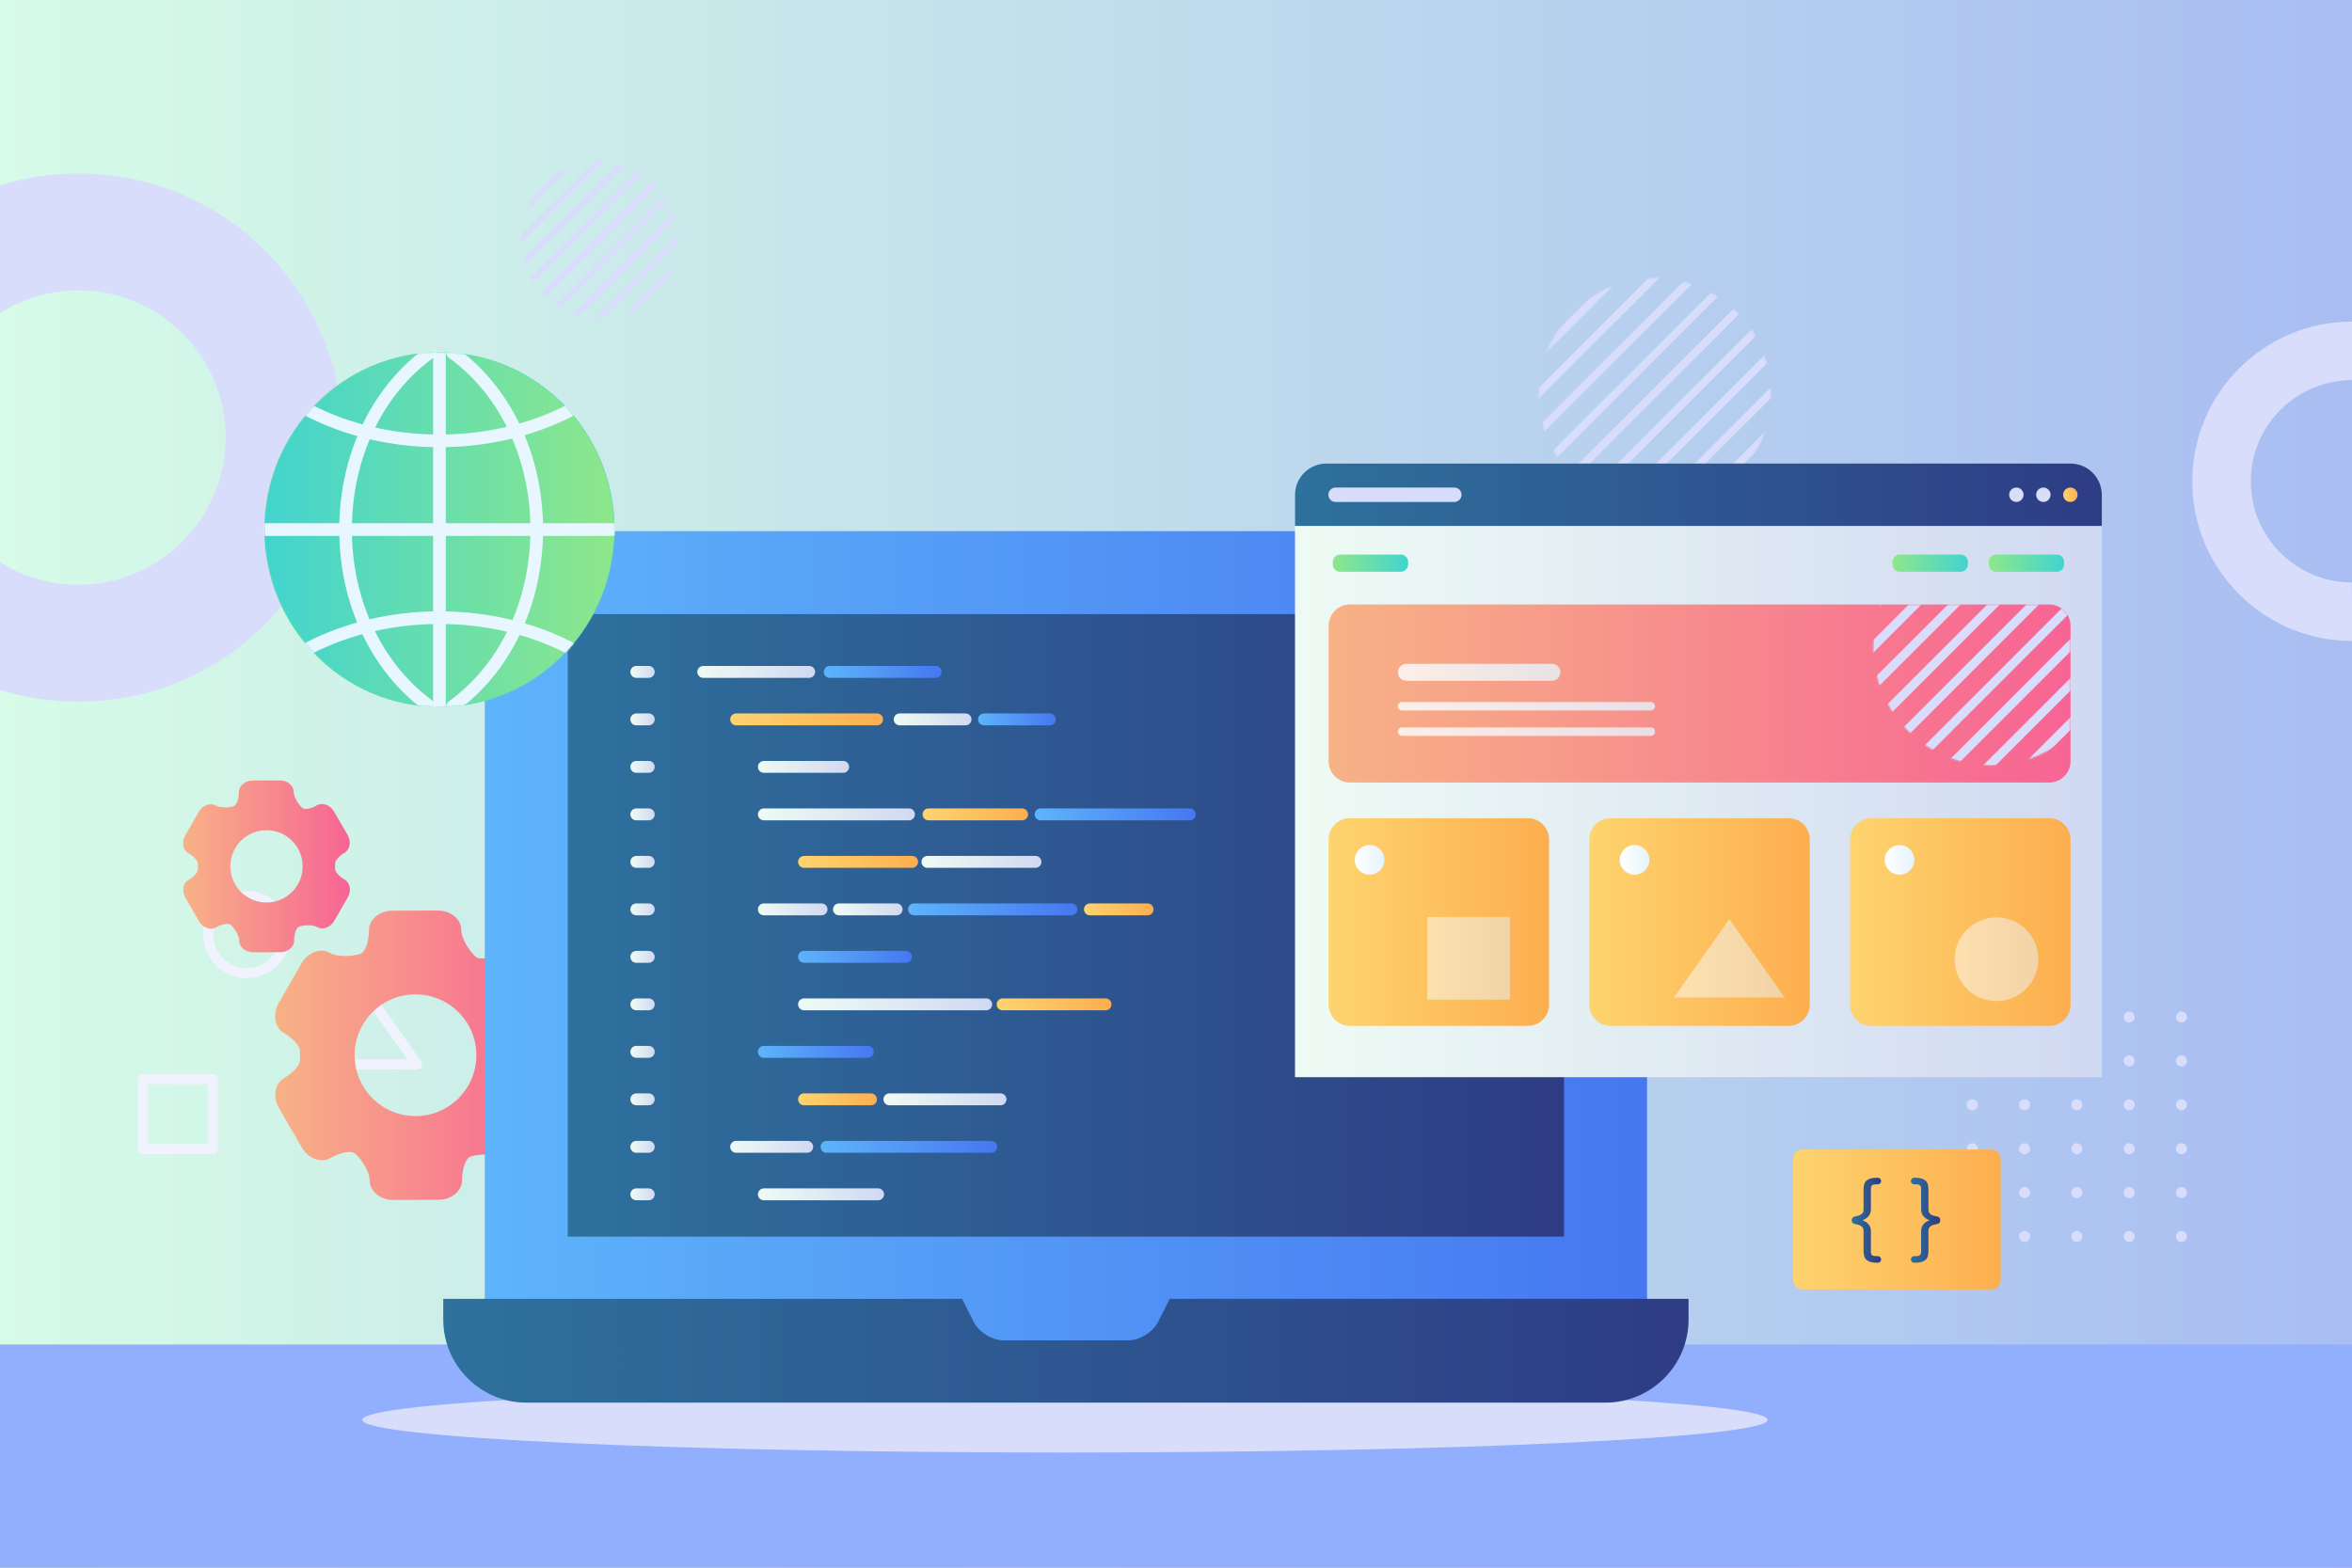 <svg width="1500" height="1000" viewBox="0 0 1500 1000" fill="none" xmlns="http://www.w3.org/2000/svg">
<rect x="0" y="0" width="1500" height="1000" fill="#333333" stroke="none"/>
<g clip-path="url(#clip0_695_42903)">
<rect width="1500" height="1000" fill="white"/>
<g clip-path="url(#clip1_695_42903)">
<path d="M1500 -129H-0.001V1000.03H1500V-129Z" fill="url(#paint0_linear_695_42903)"/>
<path d="M1500 857.648H-0.001V1000.03H1500V857.648Z" fill="#91AFFC"/>
<path d="M1254.34 648.733C1254.34 650.675 1255.91 652.246 1257.85 652.246C1259.79 652.246 1261.36 650.672 1261.36 648.733C1261.36 646.796 1259.79 645.225 1257.85 645.225C1255.91 645.225 1254.34 646.796 1254.34 648.733Z" fill="#D9DDFC"/>
<path d="M1254.34 676.73C1254.34 678.672 1255.91 680.243 1257.85 680.243C1259.79 680.243 1261.36 678.669 1261.36 676.73C1261.36 674.792 1259.79 673.221 1257.85 673.218C1255.91 673.221 1254.34 674.796 1254.34 676.73Z" fill="#D9DDFC"/>
<path d="M1254.34 704.728C1254.34 706.667 1255.91 708.237 1257.85 708.237C1259.79 708.237 1261.36 706.667 1261.36 704.728C1261.36 702.786 1259.79 701.216 1257.85 701.216C1255.91 701.216 1254.34 702.786 1254.34 704.728Z" fill="#D9DDFC"/>
<path d="M1254.34 732.722C1254.34 734.66 1255.91 736.235 1257.85 736.235C1259.79 736.235 1261.36 734.665 1261.36 732.722C1261.36 730.783 1259.79 729.213 1257.85 729.213C1255.91 729.213 1254.34 730.783 1254.34 732.722Z" fill="#D9DDFC"/>
<path d="M1254.34 760.716C1254.34 762.654 1255.91 764.232 1257.85 764.229C1259.79 764.232 1261.36 762.659 1261.36 760.716C1261.36 758.778 1259.79 757.207 1257.85 757.207C1255.91 757.207 1254.34 758.778 1254.34 760.716Z" fill="#D9DDFC"/>
<path d="M1254.34 788.709C1254.34 790.651 1255.91 792.226 1257.85 792.226C1259.79 792.226 1261.36 790.651 1261.36 788.709C1261.36 786.772 1259.79 785.201 1257.85 785.201C1255.91 785.201 1254.34 786.772 1254.34 788.709Z" fill="#D9DDFC"/>
<path d="M1287.68 648.733C1287.68 650.672 1289.25 652.246 1291.19 652.246C1293.13 652.246 1294.71 650.672 1294.7 648.733C1294.71 646.796 1293.13 645.225 1291.19 645.225C1289.25 645.225 1287.68 646.796 1287.68 648.733Z" fill="#D9DDFC"/>
<path d="M1287.68 676.73C1287.68 678.672 1289.25 680.243 1291.19 680.243C1293.13 680.243 1294.7 678.669 1294.71 676.73C1294.71 674.792 1293.13 673.221 1291.19 673.221C1289.25 673.221 1287.68 674.792 1287.68 676.73Z" fill="#D9DDFC"/>
<path d="M1287.68 704.728C1287.68 706.667 1289.26 708.237 1291.19 708.237C1293.13 708.237 1294.71 706.667 1294.7 704.728C1294.71 702.786 1293.13 701.216 1291.19 701.216C1289.26 701.216 1287.68 702.786 1287.68 704.728Z" fill="#D9DDFC"/>
<path d="M1287.68 732.722C1287.68 734.66 1289.25 736.235 1291.19 736.235C1293.13 736.235 1294.7 734.66 1294.7 732.722C1294.7 730.783 1293.13 729.213 1291.19 729.213C1289.26 729.213 1287.68 730.783 1287.68 732.722Z" fill="#D9DDFC"/>
<path d="M1287.68 760.716C1287.68 762.654 1289.26 764.229 1291.19 764.232C1293.13 764.232 1294.71 762.659 1294.71 760.716C1294.71 758.778 1293.13 757.207 1291.19 757.207C1289.26 757.207 1287.69 758.778 1287.68 760.716Z" fill="#D9DDFC"/>
<path d="M1287.68 788.709C1287.68 790.651 1289.26 792.226 1291.19 792.226C1293.13 792.226 1294.71 790.651 1294.71 788.714C1294.71 786.772 1293.13 785.201 1291.19 785.201C1289.26 785.201 1287.68 786.775 1287.68 788.709Z" fill="#D9DDFC"/>
<path d="M1321.03 648.733C1321.03 650.672 1322.6 652.242 1324.54 652.246C1326.48 652.246 1328.05 650.672 1328.05 648.733C1328.05 646.796 1326.48 645.225 1324.54 645.221C1322.6 645.225 1321.03 646.796 1321.03 648.733Z" fill="#D9DDFC"/>
<path d="M1321.03 676.73C1321.03 678.669 1322.6 680.243 1324.54 680.243C1326.48 680.243 1328.05 678.672 1328.05 676.73C1328.05 674.792 1326.48 673.218 1324.54 673.218C1322.6 673.221 1321.03 674.792 1321.03 676.73Z" fill="#D9DDFC"/>
<path d="M1321.03 704.728C1321.02 706.667 1322.6 708.237 1324.53 708.237C1326.48 708.237 1328.05 706.667 1328.05 704.728C1328.05 702.786 1326.48 701.216 1324.54 701.216C1322.6 701.216 1321.02 702.786 1321.03 704.728Z" fill="#D9DDFC"/>
<path d="M1321.03 732.722C1321.03 734.66 1322.6 736.235 1324.54 736.235C1326.48 736.235 1328.05 734.66 1328.05 732.722C1328.05 730.783 1326.48 729.213 1324.53 729.213C1322.6 729.21 1321.03 730.783 1321.03 732.722Z" fill="#D9DDFC"/>
<path d="M1321.03 760.716C1321.03 762.654 1322.6 764.229 1324.54 764.229C1326.48 764.229 1328.05 762.654 1328.05 760.716C1328.05 758.778 1326.48 757.207 1324.54 757.207C1322.6 757.207 1321.03 758.778 1321.03 760.716Z" fill="#D9DDFC"/>
<path d="M1321.03 788.709C1321.03 790.651 1322.6 792.226 1324.54 792.226C1326.48 792.226 1328.05 790.651 1328.05 788.709C1328.05 786.772 1326.48 785.201 1324.53 785.201C1322.6 785.201 1321.03 786.772 1321.03 788.709Z" fill="#D9DDFC"/>
<path d="M1354.37 648.733C1354.37 650.672 1355.94 652.246 1357.88 652.246C1359.82 652.246 1361.4 650.675 1361.4 648.733C1361.4 646.796 1359.82 645.225 1357.88 645.225C1355.94 645.225 1354.37 646.796 1354.37 648.733Z" fill="#D9DDFC"/>
<path d="M1354.37 676.73C1354.37 678.669 1355.94 680.243 1357.88 680.243C1359.82 680.243 1361.4 678.669 1361.4 676.73C1361.4 674.792 1359.82 673.218 1357.88 673.221C1355.94 673.218 1354.37 674.792 1354.37 676.73Z" fill="#D9DDFC"/>
<path d="M1354.37 704.728C1354.37 706.662 1355.94 708.237 1357.88 708.237C1359.82 708.237 1361.4 706.667 1361.4 704.728C1361.4 702.786 1359.82 701.216 1357.88 701.216C1355.94 701.216 1354.37 702.786 1354.37 704.728Z" fill="#D9DDFC"/>
<path d="M1354.37 732.722C1354.37 734.665 1355.94 736.235 1357.88 736.235C1359.82 736.235 1361.4 734.66 1361.4 732.722C1361.4 730.783 1359.82 729.213 1357.88 729.213C1355.94 729.213 1354.37 730.783 1354.37 732.722Z" fill="#D9DDFC"/>
<path d="M1354.37 760.716C1354.37 762.654 1355.94 764.229 1357.88 764.229C1359.82 764.229 1361.4 762.654 1361.4 760.716C1361.4 758.778 1359.82 757.207 1357.88 757.207C1355.94 757.207 1354.37 758.778 1354.37 760.716Z" fill="#D9DDFC"/>
<path d="M1354.37 788.709C1354.37 790.651 1355.94 792.226 1357.88 792.226C1359.82 792.226 1361.4 790.651 1361.4 788.709C1361.4 786.772 1359.82 785.201 1357.88 785.201C1355.94 785.201 1354.37 786.772 1354.37 788.709Z" fill="#D9DDFC"/>
<path d="M1387.71 648.733C1387.71 650.672 1389.29 652.246 1391.23 652.246C1393.17 652.246 1394.74 650.672 1394.74 648.733C1394.74 646.796 1393.17 645.225 1391.23 645.225C1389.29 645.225 1387.71 646.796 1387.71 648.733Z" fill="#D9DDFC"/>
<path d="M1387.71 676.73C1387.71 678.669 1389.29 680.243 1391.23 680.243C1393.17 680.243 1394.74 678.672 1394.74 676.73C1394.74 674.792 1393.17 673.218 1391.23 673.221C1389.29 673.218 1387.71 674.792 1387.71 676.73Z" fill="#D9DDFC"/>
<path d="M1387.71 704.728C1387.71 706.667 1389.29 708.237 1391.23 708.24C1393.17 708.237 1394.74 706.667 1394.74 704.728C1394.74 702.786 1393.17 701.216 1391.23 701.216C1389.29 701.216 1387.71 702.786 1387.71 704.728Z" fill="#D9DDFC"/>
<path d="M1387.71 732.722C1387.71 734.66 1389.29 736.235 1391.23 736.235C1393.16 736.235 1394.74 734.66 1394.74 732.722C1394.74 730.783 1393.17 729.213 1391.23 729.213C1389.29 729.213 1387.71 730.783 1387.71 732.722Z" fill="#D9DDFC"/>
<path d="M1387.71 760.716C1387.71 762.654 1389.29 764.232 1391.23 764.224C1393.17 764.229 1394.74 762.654 1394.74 760.716C1394.74 758.778 1393.17 757.207 1391.23 757.207C1389.29 757.207 1387.71 758.778 1387.71 760.716Z" fill="#D9DDFC"/>
<path d="M1387.71 788.709C1387.71 790.651 1389.29 792.226 1391.23 792.226C1393.17 792.226 1394.74 790.651 1394.74 788.709C1394.74 786.772 1393.17 785.201 1391.23 785.201C1389.29 785.201 1387.71 786.772 1387.71 788.709Z" fill="#D9DDFC"/>
<mask id="mask0_695_42903" style="mask-type:luminance" maskUnits="userSpaceOnUse" x="981" y="177" width="149" height="149">
<path d="M1107.74 303.778C1078.84 332.677 1031.99 332.678 1003.09 303.779C974.189 274.88 974.189 228.025 1003.09 199.126C1031.99 170.227 1078.84 170.227 1107.74 199.126C1136.63 228.025 1136.64 274.88 1107.74 303.778Z" fill="white"/>
</mask>
<g mask="url(#mask0_695_42903)">
<path d="M925.256 284.651C924.637 284.651 924.018 284.415 923.546 283.942C922.601 282.998 922.601 281.466 923.546 280.521L1078.32 125.742C1079.27 124.797 1080.8 124.797 1081.74 125.742C1082.69 126.686 1082.69 128.219 1081.74 129.163L926.967 283.942C926.494 284.415 925.875 284.651 925.256 284.651Z" fill="#D9DDFC"/>
</g>
<mask id="mask1_695_42903" style="mask-type:luminance" maskUnits="userSpaceOnUse" x="981" y="177" width="149" height="149">
<path d="M1107.74 303.778C1078.84 332.677 1031.99 332.678 1003.09 303.779C974.189 274.88 974.189 228.025 1003.09 199.126C1031.99 170.227 1078.84 170.227 1107.74 199.126C1136.63 228.025 1136.64 274.88 1107.74 303.778Z" fill="white"/>
</mask>
<g mask="url(#mask1_695_42903)">
<path d="M937.571 296.963C936.953 296.963 936.334 296.727 935.861 296.254C934.916 295.31 934.916 293.778 935.861 292.833L1090.63 138.054C1091.58 137.109 1093.11 137.109 1094.06 138.054C1095 138.998 1095 140.53 1094.06 141.475L939.282 296.254C938.81 296.727 938.191 296.963 937.571 296.963Z" fill="#D9DDFC"/>
</g>
<mask id="mask2_695_42903" style="mask-type:luminance" maskUnits="userSpaceOnUse" x="981" y="177" width="149" height="149">
<path d="M1107.74 303.778C1078.84 332.677 1031.99 332.678 1003.09 303.779C974.189 274.88 974.189 228.025 1003.09 199.126C1031.99 170.227 1078.84 170.227 1107.74 199.126C1136.63 228.025 1136.64 274.88 1107.74 303.778Z" fill="white"/>
</mask>
<g mask="url(#mask2_695_42903)">
<path d="M949.885 309.275C949.266 309.275 948.647 309.039 948.175 308.566C947.23 307.622 947.23 306.089 948.175 305.145L1102.95 150.369C1103.9 149.424 1105.43 149.424 1106.37 150.369C1107.32 151.313 1107.32 152.845 1106.37 153.79L951.595 308.566C951.123 309.039 950.504 309.275 949.885 309.275Z" fill="#D9DDFC"/>
</g>
<mask id="mask3_695_42903" style="mask-type:luminance" maskUnits="userSpaceOnUse" x="981" y="177" width="149" height="149">
<path d="M1107.74 303.778C1078.84 332.677 1031.99 332.678 1003.09 303.779C974.189 274.88 974.189 228.025 1003.09 199.126C1031.99 170.227 1078.84 170.227 1107.74 199.126C1136.63 228.025 1136.64 274.88 1107.74 303.778Z" fill="white"/>
</mask>
<g mask="url(#mask3_695_42903)">
<path d="M962.196 321.588C961.577 321.588 960.958 321.352 960.485 320.879C959.54 319.935 959.54 318.402 960.485 317.458L1115.26 162.68C1116.21 161.735 1117.74 161.735 1118.68 162.68C1119.63 163.624 1119.63 165.157 1118.68 166.101L963.906 320.879C963.433 321.352 962.814 321.588 962.196 321.588Z" fill="#D9DDFC"/>
</g>
<mask id="mask4_695_42903" style="mask-type:luminance" maskUnits="userSpaceOnUse" x="981" y="177" width="149" height="149">
<path d="M1107.74 303.778C1078.84 332.677 1031.99 332.678 1003.09 303.779C974.189 274.88 974.189 228.025 1003.09 199.126C1031.99 170.227 1078.84 170.227 1107.74 199.126C1136.63 228.025 1136.64 274.88 1107.74 303.778Z" fill="white"/>
</mask>
<g mask="url(#mask4_695_42903)">
<path d="M974.506 333.9C973.887 333.9 973.268 333.664 972.796 333.191C971.851 332.247 971.851 330.714 972.796 329.77L1127.57 174.992C1128.52 174.047 1130.05 174.047 1130.99 174.992C1131.94 175.936 1131.94 177.469 1130.99 178.413L976.217 333.191C975.745 333.664 975.126 333.9 974.506 333.9Z" fill="#D9DDFC"/>
</g>
<mask id="mask5_695_42903" style="mask-type:luminance" maskUnits="userSpaceOnUse" x="981" y="177" width="149" height="149">
<path d="M1107.74 303.778C1078.84 332.677 1031.99 332.678 1003.09 303.779C974.189 274.88 974.189 228.025 1003.09 199.126C1031.99 170.227 1078.84 170.227 1107.74 199.126C1136.63 228.025 1136.64 274.88 1107.74 303.778Z" fill="white"/>
</mask>
<g mask="url(#mask5_695_42903)">
<path d="M986.82 346.212C986.2 346.212 985.581 345.975 985.109 345.503C984.164 344.559 984.164 343.026 985.109 342.082L1139.88 187.303C1140.83 186.358 1142.36 186.358 1143.31 187.303C1144.25 188.247 1144.25 189.78 1143.31 190.724L988.53 345.503C988.057 345.975 987.439 346.212 986.82 346.212Z" fill="#D9DDFC"/>
</g>
<mask id="mask6_695_42903" style="mask-type:luminance" maskUnits="userSpaceOnUse" x="981" y="177" width="149" height="149">
<path d="M1107.74 303.778C1078.84 332.677 1031.99 332.678 1003.09 303.779C974.189 274.88 974.189 228.025 1003.09 199.126C1031.99 170.227 1078.84 170.227 1107.74 199.126C1136.63 228.025 1136.64 274.88 1107.74 303.778Z" fill="white"/>
</mask>
<g mask="url(#mask6_695_42903)">
<path d="M999.133 358.526C998.514 358.526 997.895 358.29 997.423 357.817C996.478 356.873 996.478 355.341 997.423 354.396L1152.2 199.617C1153.14 198.672 1154.67 198.672 1155.62 199.617C1156.56 200.561 1156.56 202.093 1155.62 203.038L1000.84 357.817C1000.37 358.29 999.752 358.526 999.133 358.526Z" fill="#D9DDFC"/>
</g>
<mask id="mask7_695_42903" style="mask-type:luminance" maskUnits="userSpaceOnUse" x="981" y="177" width="149" height="149">
<path d="M1107.74 303.778C1078.84 332.677 1031.99 332.678 1003.09 303.779C974.189 274.88 974.189 228.025 1003.09 199.126C1031.99 170.227 1078.84 170.227 1107.74 199.126C1136.63 228.025 1136.64 274.88 1107.74 303.778Z" fill="white"/>
</mask>
<g mask="url(#mask7_695_42903)">
<path d="M1011.45 370.838C1010.83 370.838 1010.21 370.601 1009.74 370.129C1008.79 369.185 1008.79 367.652 1009.74 366.708L1164.51 211.93C1165.46 210.985 1166.99 210.985 1167.93 211.93C1168.88 212.874 1168.88 214.407 1167.93 215.351L1013.16 370.129C1012.69 370.601 1012.07 370.838 1011.45 370.838Z" fill="#D9DDFC"/>
</g>
<mask id="mask8_695_42903" style="mask-type:luminance" maskUnits="userSpaceOnUse" x="981" y="177" width="149" height="149">
<path d="M1107.74 303.778C1078.84 332.677 1031.99 332.678 1003.09 303.779C974.189 274.88 974.189 228.025 1003.09 199.126C1031.99 170.227 1078.84 170.227 1107.74 199.126C1136.63 228.025 1136.64 274.88 1107.74 303.778Z" fill="white"/>
</mask>
<g mask="url(#mask8_695_42903)">
<path d="M1023.76 383.151C1023.14 383.151 1022.52 382.915 1022.05 382.442C1021.1 381.498 1021.1 379.965 1022.05 379.021L1176.83 224.242C1177.77 223.297 1179.3 223.297 1180.25 224.242C1181.19 225.187 1181.19 226.719 1180.25 227.663L1025.47 382.443C1025 382.915 1024.38 383.151 1023.76 383.151Z" fill="#D9DDFC"/>
</g>
<mask id="mask9_695_42903" style="mask-type:luminance" maskUnits="userSpaceOnUse" x="332" y="102" width="101" height="102">
<path d="M417.716 188.336C398.16 207.895 366.45 207.896 346.892 188.337C327.334 168.778 327.334 137.068 346.892 117.509C366.45 97.95 398.16 97.95 417.716 117.509C437.276 137.068 437.276 168.778 417.716 188.336Z" fill="white"/>
</mask>
<g mask="url(#mask9_695_42903)">
<path d="M294.218 175.648C293.733 175.648 293.249 175.464 292.877 175.093C292.137 174.354 292.137 173.154 292.877 172.416L397.63 67.663C398.37 66.922 399.568 66.922 400.309 67.663C401.049 68.401 401.049 69.601 400.309 70.34L295.556 175.093C295.186 175.464 294.701 175.648 294.218 175.648Z" fill="#D9DDFC"/>
</g>
<mask id="mask10_695_42903" style="mask-type:luminance" maskUnits="userSpaceOnUse" x="332" y="102" width="101" height="102">
<path d="M417.716 188.336C398.16 207.895 366.45 207.896 346.892 188.337C327.334 168.778 327.334 137.068 346.892 117.509C366.45 97.95 398.16 97.95 417.716 117.509C437.276 137.068 437.276 168.778 417.716 188.336Z" fill="white"/>
</mask>
<g mask="url(#mask10_695_42903)">
<path d="M302.551 183.98C302.066 183.98 301.583 183.795 301.212 183.426C300.472 182.687 300.472 181.488 301.212 180.747L405.963 75.994C406.702 75.255 407.9 75.255 408.641 75.994C409.381 76.734 409.381 77.933 408.641 78.673L303.89 183.426C303.522 183.795 303.036 183.98 302.551 183.98Z" fill="#D9DDFC"/>
</g>
<mask id="mask11_695_42903" style="mask-type:luminance" maskUnits="userSpaceOnUse" x="332" y="102" width="101" height="102">
<path d="M417.716 188.336C398.16 207.895 366.45 207.896 346.892 188.337C327.334 168.778 327.334 137.068 346.892 117.509C366.45 97.95 398.16 97.95 417.716 117.509C437.276 137.068 437.276 168.778 417.716 188.336Z" fill="white"/>
</mask>
<g mask="url(#mask11_695_42903)">
<path d="M310.884 192.314C310.399 192.314 309.916 192.128 309.545 191.759C308.805 191.019 308.805 189.82 309.545 189.081L414.298 84.329C415.036 83.589 416.236 83.589 416.975 84.329C417.715 85.068 417.715 86.268 416.975 87.007L312.223 191.759C311.854 192.128 311.369 192.314 310.884 192.314Z" fill="#D9DDFC"/>
</g>
<mask id="mask12_695_42903" style="mask-type:luminance" maskUnits="userSpaceOnUse" x="332" y="102" width="101" height="102">
<path d="M417.716 188.336C398.16 207.895 366.45 207.896 346.892 188.337C327.334 168.778 327.334 137.068 346.892 117.509C366.45 97.95 398.16 97.95 417.716 117.509C437.276 137.068 437.276 168.778 417.716 188.336Z" fill="white"/>
</mask>
<g mask="url(#mask12_695_42903)">
<path d="M319.216 200.647C318.733 200.647 318.249 200.462 317.877 200.093C317.139 199.352 317.139 198.153 317.877 197.414L422.631 92.662C423.37 91.921 424.568 91.921 425.309 92.662C426.049 93.4 426.049 94.6 425.309 95.34L320.554 200.093C320.186 200.462 319.701 200.647 319.216 200.647Z" fill="#D9DDFC"/>
</g>
<mask id="mask13_695_42903" style="mask-type:luminance" maskUnits="userSpaceOnUse" x="332" y="102" width="101" height="102">
<path d="M417.716 188.336C398.16 207.895 366.45 207.896 346.892 188.337C327.334 168.778 327.334 137.068 346.892 117.509C366.45 97.95 398.16 97.95 417.716 117.509C437.276 137.068 437.276 168.778 417.716 188.336Z" fill="white"/>
</mask>
<g mask="url(#mask13_695_42903)">
<path d="M327.547 208.98C327.064 208.98 326.579 208.794 326.209 208.424C325.468 207.685 325.468 206.486 326.209 205.747L430.962 100.994C431.701 100.254 432.899 100.254 433.64 100.994C434.378 101.733 434.378 102.932 433.64 103.671L328.886 208.424C328.517 208.794 328.033 208.98 327.547 208.98Z" fill="#D9DDFC"/>
</g>
<mask id="mask14_695_42903" style="mask-type:luminance" maskUnits="userSpaceOnUse" x="332" y="102" width="101" height="102">
<path d="M417.716 188.336C398.16 207.895 366.45 207.896 346.892 188.337C327.334 168.778 327.334 137.068 346.892 117.509C366.45 97.95 398.16 97.95 417.716 117.509C437.276 137.068 437.276 168.778 417.716 188.336Z" fill="white"/>
</mask>
<g mask="url(#mask14_695_42903)">
<path d="M335.883 217.312C335.398 217.312 334.913 217.127 334.544 216.757C333.804 216.018 333.804 214.818 334.544 214.08L439.295 109.327C440.035 108.586 441.233 108.586 441.973 109.327C442.713 110.065 442.713 111.265 441.973 112.005L337.222 216.757C336.852 217.127 336.367 217.312 335.883 217.312Z" fill="#D9DDFC"/>
</g>
<mask id="mask15_695_42903" style="mask-type:luminance" maskUnits="userSpaceOnUse" x="332" y="102" width="101" height="102">
<path d="M417.716 188.336C398.16 207.895 366.45 207.896 346.892 188.337C327.334 168.778 327.334 137.068 346.892 117.509C366.45 97.95 398.16 97.95 417.716 117.509C437.276 137.068 437.276 168.778 417.716 188.336Z" fill="white"/>
</mask>
<g mask="url(#mask15_695_42903)">
<path d="M344.215 225.646C343.73 225.646 343.245 225.461 342.876 225.091C342.136 224.352 342.136 223.152 342.876 222.414L447.627 117.659C448.366 116.92 449.565 116.92 450.305 117.659C451.045 118.399 451.045 119.599 450.305 120.338L345.554 225.091C345.184 225.461 344.7 225.646 344.215 225.646Z" fill="#D9DDFC"/>
</g>
<mask id="mask16_695_42903" style="mask-type:luminance" maskUnits="userSpaceOnUse" x="332" y="102" width="101" height="102">
<path d="M417.716 188.336C398.16 207.895 366.45 207.896 346.892 188.337C327.334 168.778 327.334 137.068 346.892 117.509C366.45 97.95 398.16 97.95 417.716 117.509C437.276 137.068 437.276 168.778 417.716 188.336Z" fill="white"/>
</mask>
<g mask="url(#mask16_695_42903)">
<path d="M352.549 233.978C352.064 233.978 351.58 233.793 351.208 233.423C350.47 232.684 350.47 231.484 351.208 230.745L455.962 125.993C456.702 125.253 457.899 125.253 458.64 125.993C459.38 126.731 459.38 127.932 458.64 128.671L353.888 233.423C353.518 233.793 353.032 233.978 352.549 233.978Z" fill="#D9DDFC"/>
</g>
<mask id="mask17_695_42903" style="mask-type:luminance" maskUnits="userSpaceOnUse" x="332" y="102" width="101" height="102">
<path d="M417.716 188.336C398.16 207.895 366.45 207.896 346.892 188.337C327.334 168.778 327.334 137.068 346.892 117.509C366.45 97.95 398.16 97.95 417.716 117.509C437.276 137.068 437.276 168.778 417.716 188.336Z" fill="white"/>
</mask>
<g mask="url(#mask17_695_42903)">
<path d="M360.881 242.312C360.398 242.312 359.914 242.127 359.542 241.757C358.804 241.019 358.804 239.819 359.542 239.079L464.296 134.326C465.035 133.587 466.234 133.587 466.974 134.326C467.714 135.065 467.714 136.265 466.974 137.005L362.221 241.757C361.852 242.127 361.366 242.312 360.881 242.312Z" fill="#D9DDFC"/>
</g>
<path d="M266.057 682.235H202.958C201.754 682.235 200.648 681.563 200.093 680.493C199.539 679.422 199.629 678.132 200.323 677.148L231.872 632.505C232.477 631.65 233.46 631.141 234.508 631.141C235.555 631.141 236.538 631.65 237.143 632.505L268.692 677.148C269.387 678.132 269.477 679.422 268.922 680.493C268.367 681.564 267.262 682.235 266.057 682.235ZM209.188 675.784H259.827L234.507 639.955L209.188 675.784Z" fill="#F0F2FE"/>
<path d="M135.724 736.211H91.109C89.328 736.211 87.883 734.767 87.883 732.986L87.882 688.369C87.882 687.514 88.222 686.693 88.827 686.088C89.432 685.484 90.252 685.143 91.108 685.143H135.722C137.504 685.143 138.948 686.588 138.948 688.369L138.949 732.986C138.949 733.841 138.609 734.661 138.004 735.266C137.4 735.871 136.579 736.211 135.724 736.211ZM94.335 729.759H132.498L132.496 691.595H94.333L94.335 729.759Z" fill="#F0F2FE"/>
<path d="M157.397 623.93C142.054 623.93 129.571 611.448 129.571 596.106C129.571 580.763 142.054 568.282 157.397 568.282C172.739 568.282 185.219 580.764 185.219 596.106C185.219 611.448 172.738 623.93 157.397 623.93ZM157.397 574.733C145.61 574.733 136.023 584.321 136.023 596.106C136.023 607.891 145.611 617.478 157.397 617.478C169.18 617.478 178.768 607.891 178.768 596.106C178.768 584.321 169.18 574.733 157.397 574.733Z" fill="#F0F2FE"/>
<path d="M169.389 160.216C137.619 128.334 95.347 110.742 50.332 110.649H50.015C32.61 110.649 15.801 113.317 -0.001 118.241V199.784C14.531 190.587 31.75 185.27 50.201 185.27C75.273 185.326 98.835 195.12 116.52 212.88C134.224 230.659 143.944 254.239 143.887 279.312C143.794 330.969 101.689 372.999 50.033 372.999H49.865C31.937 372.98 14.773 367.943 -0.001 358.597V440.103C15.893 445.026 32.61 447.581 49.715 447.619H50.034C142.768 447.619 218.342 372.177 218.51 279.442C218.603 234.446 201.139 192.098 169.389 160.216Z" fill="#D9DDFC"/>
<path d="M1500 242.449V205.138C1443.94 205.138 1398.25 250.751 1398.16 306.791C1398.1 334.009 1408.65 359.604 1427.84 378.875C1447.06 398.146 1472.61 408.78 1499.81 408.836H1500V390.18L1499.89 371.525C1482.63 371.488 1466.44 364.753 1454.28 352.535C1442.11 340.334 1435.43 324.103 1435.47 306.866C1435.53 271.383 1464.42 242.505 1500 242.449Z" fill="#D9DDFC"/>
<path d="M348.895 687.303C343.01 683.917 338.394 678.706 338.649 675.692C338.649 675.692 338.649 675.692 338.642 672.912C338.636 670.107 338.636 670.107 338.636 670.107C338.362 667.116 342.947 661.847 348.818 658.456C354.718 655.038 356.159 646.434 352.015 639.31L337.436 614.211C333.296 607.11 325.137 604.113 319.234 607.514C313.352 610.924 306.491 612.378 303.952 610.716C301.405 609.086 294.215 599.961 294.198 593.157C294.181 586.341 287.445 580.809 279.23 580.83L250.208 580.913C241.991 580.936 235.29 586.505 235.313 593.321C235.328 600.124 233.104 606.79 230.399 608.172C227.677 609.553 216.254 611.195 210.355 607.809C204.434 604.449 196.285 607.487 192.196 614.605L177.752 639.793C173.654 646.941 175.131 655.539 181.063 658.891C186.951 662.274 191.559 667.525 191.304 670.515C191.304 670.515 191.304 670.515 191.315 673.319C191.32 676.091 191.32 676.091 191.32 676.091C191.594 679.114 187.01 684.352 181.143 687.771C175.232 691.192 173.801 699.789 177.938 706.892L192.515 731.993C196.655 739.088 204.818 742.107 210.723 738.691C216.603 735.301 223.458 733.847 226.001 735.476C228.543 737.147 235.735 746.268 235.751 753.071C235.769 759.882 242.505 765.417 250.717 765.395L279.746 765.315C287.956 765.291 294.656 759.715 294.64 752.914C294.625 746.103 296.845 739.407 299.548 738.032C302.269 736.646 313.699 735.033 319.595 738.395C325.522 741.775 333.664 738.705 337.763 731.592L352.21 706.41C356.303 699.285 354.814 690.691 348.895 687.303ZM265.082 711.931C243.648 711.994 226.217 694.659 226.161 673.22C226.098 651.777 243.434 634.353 264.874 634.295C286.308 634.235 303.74 651.569 303.797 673.009C303.858 694.446 286.523 711.878 265.082 711.931Z" fill="url(#paint1_linear_695_42903)"/>
<path d="M219.805 561.067C216.308 559.059 213.567 555.962 213.722 554.176C213.722 554.176 213.722 554.176 213.716 552.52C213.713 550.857 213.713 550.857 213.713 550.857C213.547 549.077 216.272 545.947 219.761 543.933C223.264 541.904 224.121 536.794 221.66 532.562L212.997 517.654C210.537 513.439 205.695 511.659 202.189 513.676C198.692 515.704 194.621 516.568 193.11 515.578C191.6 514.612 187.328 509.194 187.319 505.149C187.308 501.099 183.31 497.815 178.427 497.826L161.189 497.878C156.309 497.891 152.332 501.199 152.343 505.248C152.352 509.288 151.031 513.245 149.423 514.069C147.81 514.886 141.024 515.864 137.518 513.851C134.002 511.857 129.16 513.662 126.733 517.89L118.154 532.85C115.72 537.094 116.601 542.202 120.123 544.193C123.616 546.204 126.357 549.321 126.202 551.096C126.202 551.096 126.202 551.096 126.212 552.761C126.212 554.409 126.212 554.409 126.212 554.409C126.376 556.203 123.654 559.315 120.168 561.346C116.657 563.377 115.81 568.484 118.262 572.704L126.924 587.614C129.381 591.825 134.232 593.616 137.739 591.588C141.233 589.575 145.302 588.713 146.811 589.683C148.32 590.674 152.592 596.092 152.601 600.131C152.617 604.176 156.615 607.463 161.495 607.45L178.733 607.402C183.609 607.389 187.591 604.081 187.58 600.036C187.571 595.993 188.892 592.018 190.497 591.198C192.111 590.374 198.9 589.415 202.405 591.414C205.92 593.419 210.758 591.6 213.193 587.372L221.774 572.415C224.205 568.185 223.32 563.08 219.805 561.067ZM170.025 575.695C157.293 575.734 146.94 565.438 146.907 552.703C146.871 539.968 157.168 529.616 169.899 529.583C182.631 529.55 192.984 539.843 193.019 552.578C193.056 565.312 182.757 575.663 170.025 575.695Z" fill="url(#paint2_linear_695_42903)"/>
<path d="M1275.98 816.457C1275.98 819.785 1273.26 822.51 1269.93 822.51H1149.62C1146.29 822.51 1143.57 819.786 1143.57 816.457V739.285C1143.57 735.952 1146.29 733.229 1149.62 733.229H1269.93C1273.26 733.229 1275.98 735.952 1275.98 739.285V816.457Z" fill="url(#paint3_linear_695_42903)"/>
<path d="M1190.68 803.915C1189.22 802.875 1188.49 800.999 1188.49 798.279V785.631C1188.49 784.787 1188.39 784.088 1188.19 783.527C1187.99 782.969 1187.49 782.44 1186.69 781.942C1185.89 781.44 1184.65 781.054 1182.97 780.77C1182.29 780.651 1181.79 780.382 1181.44 779.961C1181.11 779.539 1180.94 779.016 1180.94 778.373C1180.94 777.735 1181.11 777.201 1181.44 776.782C1181.79 776.363 1182.29 776.096 1182.97 775.973C1184.65 775.696 1185.89 775.308 1186.69 774.801C1187.49 774.3 1187.99 773.777 1188.19 773.218C1188.39 772.652 1188.49 771.956 1188.49 771.115V758.462C1188.49 755.745 1189.22 753.868 1190.68 752.83C1192.14 751.792 1194.21 751.266 1196.88 751.266H1197.61C1198.17 751.266 1198.65 751.475 1199.07 751.896C1199.49 752.315 1199.7 752.809 1199.7 753.367C1199.7 753.928 1199.49 754.422 1199.07 754.838C1198.65 755.26 1198.17 755.465 1197.61 755.465H1196.71C1195.18 755.465 1194.22 755.706 1193.8 756.188C1193.38 756.665 1193.17 757.264 1193.17 757.987V771.296C1193.17 774.694 1191.37 777.05 1187.77 778.373C1191.37 779.693 1193.17 782.048 1193.17 785.449V798.761C1193.17 799.48 1193.38 800.081 1193.8 800.56C1194.22 801.036 1195.18 801.278 1196.71 801.278H1197.61C1198.17 801.278 1198.65 801.49 1199.07 801.908C1199.49 802.331 1199.7 802.817 1199.7 803.38C1199.7 803.937 1199.49 804.427 1199.07 804.851C1198.65 805.267 1198.17 805.478 1197.61 805.478H1196.88C1194.21 805.477 1192.14 804.957 1190.68 803.915Z" fill="url(#paint4_linear_695_42903)"/>
<path d="M1219.28 804.85C1218.86 804.427 1218.65 803.937 1218.65 803.379C1218.65 802.817 1218.86 802.33 1219.28 801.908C1219.7 801.489 1220.19 801.278 1220.75 801.278H1221.65C1223.17 801.278 1224.14 801.035 1224.56 800.56C1224.97 800.081 1225.19 799.479 1225.19 798.761V785.448C1225.19 782.048 1226.98 779.693 1230.58 778.373C1226.98 777.05 1225.19 774.694 1225.19 771.296V757.987C1225.19 757.264 1224.97 756.665 1224.56 756.188C1224.14 755.706 1223.17 755.465 1221.65 755.465H1220.75C1220.19 755.465 1219.7 755.26 1219.28 754.838C1218.86 754.422 1218.65 753.928 1218.65 753.367C1218.65 752.809 1218.86 752.315 1219.28 751.895C1219.7 751.475 1220.19 751.265 1220.75 751.265H1221.47C1224.15 751.265 1226.22 751.791 1227.67 752.83C1229.13 753.868 1229.86 755.745 1229.86 758.462V771.115C1229.86 771.956 1229.97 772.652 1230.16 773.218C1230.36 773.777 1230.86 774.299 1231.67 774.8C1232.46 775.307 1233.7 775.695 1235.38 775.972C1236.06 776.095 1236.57 776.363 1236.91 776.782C1237.25 777.201 1237.42 777.735 1237.42 778.373C1237.42 779.015 1237.25 779.538 1236.91 779.96C1236.57 780.381 1236.06 780.65 1235.38 780.77C1233.7 781.054 1232.46 781.439 1231.67 781.942C1230.86 782.44 1230.36 782.969 1230.16 783.526C1229.96 784.087 1229.86 784.786 1229.86 785.631V798.279C1229.86 800.999 1229.13 802.875 1227.67 803.914C1226.22 804.957 1224.15 805.477 1221.47 805.477H1220.75C1220.19 805.477 1219.7 805.266 1219.28 804.85Z" fill="url(#paint5_linear_695_42903)"/>
<path d="M1127.3 905.685C1127.3 917.212 926.67 926.552 679.164 926.552C431.671 926.555 231.039 917.212 231.039 905.685C231.039 894.158 431.671 884.819 679.164 884.818C926.67 884.818 1127.3 894.156 1127.3 905.685Z" fill="#D9DDFC"/>
<path d="M1050.41 391.729V828.538L782.376 868.245H580.517L309.173 828.538V391.732C309.173 362.612 332.996 338.787 362.111 338.787L997.459 338.784C1026.59 338.784 1050.41 362.612 1050.41 391.729Z" fill="url(#paint6_linear_695_42903)"/>
<path d="M997.459 391.731H362.11V788.824H997.459V391.731Z" fill="url(#paint7_linear_695_42903)"/>
<path d="M1076.88 828.538V841.766C1076.88 870.891 1053.06 894.716 1023.94 894.716L335.643 894.722C306.517 894.722 282.693 870.891 282.693 841.766V828.538H613.611L620.958 843.154C624.188 849.714 632.8 855.001 640.079 855.001H719.496C726.775 855.001 735.384 849.713 738.623 843.154L745.975 828.538H1076.88Z" fill="url(#paint8_linear_695_42903)"/>
<path d="M413.735 432.392H405.821C403.726 432.392 402.025 430.692 402.025 428.593C402.025 426.495 403.726 424.797 405.821 424.797H413.735C415.833 424.797 417.534 426.495 417.534 428.593C417.534 430.692 415.833 432.392 413.735 432.392Z" fill="url(#paint9_linear_695_42903)"/>
<path d="M413.735 462.686H405.821C403.726 462.686 402.025 460.987 402.025 458.889C402.025 456.79 403.726 455.091 405.821 455.091H413.735C415.833 455.091 417.534 456.79 417.534 458.889C417.534 460.986 415.833 462.686 413.735 462.686Z" fill="url(#paint10_linear_695_42903)"/>
<path d="M413.735 492.98H405.821C403.726 492.98 402.025 491.279 402.025 489.182C402.025 487.086 403.726 485.385 405.821 485.385H413.735C415.833 485.385 417.534 487.086 417.534 489.182C417.534 491.279 415.833 492.98 413.735 492.98Z" fill="url(#paint11_linear_695_42903)"/>
<path d="M413.735 523.277H405.821C403.726 523.277 402.025 521.576 402.025 519.479C402.025 517.381 403.726 515.68 405.821 515.68H413.735C415.833 515.68 417.534 517.381 417.534 519.479C417.534 521.576 415.833 523.277 413.735 523.277Z" fill="url(#paint12_linear_695_42903)"/>
<path d="M413.735 553.572H405.821C403.726 553.572 402.025 551.87 402.025 549.775C402.025 547.681 403.726 545.977 405.821 545.977H413.735C415.833 545.977 417.534 547.681 417.534 549.775C417.534 551.87 415.833 553.572 413.735 553.572Z" fill="url(#paint13_linear_695_42903)"/>
<path d="M413.735 583.866H405.821C403.726 583.866 402.025 582.168 402.025 580.07C402.025 577.973 403.726 576.271 405.821 576.271H413.735C415.833 576.271 417.534 577.972 417.534 580.07C417.534 582.168 415.833 583.866 413.735 583.866Z" fill="url(#paint14_linear_695_42903)"/>
<path d="M413.735 614.162H405.821C403.726 614.162 402.025 612.461 402.025 610.366C402.025 608.268 403.726 606.567 405.821 606.567H413.735C415.833 606.567 417.534 608.268 417.534 610.366C417.534 612.461 415.833 614.162 413.735 614.162Z" fill="url(#paint15_linear_695_42903)"/>
<path d="M413.735 644.457H405.821C403.726 644.457 402.025 642.756 402.025 640.661C402.025 638.564 403.726 636.862 405.821 636.862H413.735C415.833 636.862 417.534 638.563 417.534 640.661C417.534 642.756 415.833 644.457 413.735 644.457Z" fill="url(#paint16_linear_695_42903)"/>
<path d="M413.735 674.753H405.821C403.726 674.753 402.025 673.052 402.025 670.954C402.025 668.856 403.726 667.155 405.821 667.155H413.735C415.833 667.155 417.534 668.856 417.534 670.954C417.534 673.052 415.833 674.753 413.735 674.753Z" fill="url(#paint17_linear_695_42903)"/>
<path d="M413.735 705.045H405.821C403.726 705.045 402.025 703.347 402.025 701.249C402.025 699.151 403.726 697.45 405.821 697.45H413.735C415.833 697.45 417.534 699.151 417.534 701.249C417.534 703.347 415.833 705.045 413.735 705.045Z" fill="url(#paint18_linear_695_42903)"/>
<path d="M413.735 735.341H405.821C403.726 735.341 402.025 733.643 402.025 731.545C402.025 729.45 403.726 727.746 405.821 727.746H413.735C415.833 727.746 417.534 729.45 417.534 731.545C417.534 733.643 415.833 735.341 413.735 735.341Z" fill="url(#paint19_linear_695_42903)"/>
<path d="M413.735 765.637H405.821C403.726 765.637 402.025 763.939 402.025 761.837C402.025 759.74 403.726 758.041 405.821 758.041H413.735C415.833 758.041 417.534 759.739 417.534 761.837C417.534 763.939 415.833 765.637 413.735 765.637Z" fill="url(#paint20_linear_695_42903)"/>
<path d="M516.067 432.392H448.504C446.406 432.392 444.705 430.693 444.705 428.593C444.705 426.495 446.406 424.797 448.504 424.797H516.067C518.162 424.797 519.863 426.495 519.863 428.593C519.863 430.693 518.162 432.392 516.067 432.392Z" fill="url(#paint21_linear_695_42903)"/>
<path d="M529.187 432.392C527.089 432.392 525.388 430.693 525.388 428.593C525.388 426.5 527.089 424.797 529.187 424.797L596.749 424.794C598.848 424.794 600.549 426.495 600.549 428.591C600.549 430.687 598.848 432.389 596.749 432.389L529.187 432.392Z" fill="url(#paint22_linear_695_42903)"/>
<path d="M559.36 462.686H469.494C467.397 462.686 465.695 460.987 465.695 458.889C465.695 456.79 467.396 455.091 469.494 455.091H559.36C561.458 455.091 563.159 456.79 563.159 458.889C563.159 460.986 561.458 462.686 559.36 462.686Z" fill="url(#paint23_linear_695_42903)"/>
<path d="M615.776 462.686H573.793C571.695 462.686 569.994 460.987 569.994 458.889C569.994 456.79 571.695 455.091 573.793 455.091H615.776C617.874 455.091 619.575 456.79 619.575 458.889C619.575 460.986 617.874 462.686 615.776 462.686Z" fill="url(#paint24_linear_695_42903)"/>
<path d="M669.565 462.686H627.582C625.484 462.686 623.783 460.987 623.783 458.889C623.783 456.79 625.484 455.091 627.582 455.091H669.565C671.66 455.091 673.361 456.79 673.361 458.889C673.361 460.986 671.66 462.686 669.565 462.686Z" fill="url(#paint25_linear_695_42903)"/>
<path d="M537.716 492.98H487.161C485.066 492.98 483.365 491.279 483.365 489.182C483.365 487.086 485.066 485.385 487.161 485.385H537.716C539.811 485.385 541.512 487.086 541.512 489.182C541.512 491.279 539.811 492.98 537.716 492.98Z" fill="url(#paint26_linear_695_42903)"/>
<path d="M579.699 523.277H487.161C485.066 523.277 483.365 521.576 483.365 519.479C483.365 517.381 485.066 515.68 487.161 515.68H579.699C581.797 515.68 583.498 517.381 583.498 519.479C583.498 521.576 581.797 523.277 579.699 523.277Z" fill="url(#paint27_linear_695_42903)"/>
<path d="M651.853 523.274H592.159C590.061 523.274 588.36 521.574 588.36 519.476C588.36 517.378 590.061 515.68 592.159 515.68H651.853C653.951 515.68 655.649 517.378 655.649 519.476C655.649 521.574 653.951 523.274 651.853 523.274Z" fill="url(#paint28_linear_695_42903)"/>
<path d="M758.777 523.274H663.659C661.564 523.274 659.863 521.574 659.863 519.476C659.863 517.378 661.564 515.68 663.659 515.68H758.777C760.871 515.68 762.573 517.378 762.573 519.476C762.573 521.574 760.871 523.274 758.777 523.274Z" fill="url(#paint29_linear_695_42903)"/>
<path d="M581.708 553.572H512.787C510.693 553.572 508.991 551.87 508.991 549.775C508.991 547.681 510.692 545.977 512.787 545.977H581.708C583.806 545.977 585.507 547.681 585.507 549.775C585.507 551.87 583.806 553.572 581.708 553.572Z" fill="url(#paint30_linear_695_42903)"/>
<path d="M660.384 553.572H591.461C589.366 553.572 587.665 551.87 587.665 549.775C587.665 547.682 589.366 545.977 591.461 545.977H660.384C662.479 545.977 664.18 547.682 664.18 549.775C664.18 551.87 662.479 553.572 660.384 553.572Z" fill="url(#paint31_linear_695_42903)"/>
<path d="M523.94 583.866H487.161C485.066 583.866 483.365 582.168 483.365 580.07C483.365 577.973 485.066 576.271 487.161 576.271H523.94C526.035 576.271 527.736 577.972 527.736 580.07C527.736 582.168 526.035 583.866 523.94 583.866Z" fill="url(#paint32_linear_695_42903)"/>
<path d="M571.825 583.866H535.049C532.951 583.866 531.25 582.168 531.25 580.07C531.25 577.973 532.951 576.271 535.049 576.271H571.825C573.922 576.271 575.624 577.972 575.624 580.07C575.624 582.168 573.922 583.866 571.825 583.866Z" fill="url(#paint33_linear_695_42903)"/>
<path d="M683.339 583.866H582.933C580.838 583.866 579.137 582.168 579.137 580.07C579.137 577.973 580.838 576.271 582.933 576.271H683.339C685.434 576.271 687.135 577.972 687.135 580.07C687.135 582.168 685.434 583.866 683.339 583.866Z" fill="url(#paint34_linear_695_42903)"/>
<path d="M731.884 583.866H695.105C693.007 583.866 691.306 582.168 691.306 580.07C691.306 577.973 693.007 576.271 695.105 576.271H731.884C733.982 576.271 735.683 577.972 735.683 580.07C735.683 582.168 733.982 583.866 731.884 583.866Z" fill="url(#paint35_linear_695_42903)"/>
<path d="M577.773 614.162H512.787C510.693 614.162 508.991 612.461 508.991 610.366C508.991 608.268 510.692 606.567 512.787 606.567H577.773C579.868 606.567 581.569 608.268 581.569 610.366C581.569 612.461 579.868 614.162 577.773 614.162Z" fill="url(#paint36_linear_695_42903)"/>
<path d="M628.938 644.457H512.787C510.693 644.457 508.991 642.756 508.991 640.661C508.991 638.564 510.692 636.862 512.787 636.862H628.938C631.033 636.862 632.735 638.563 632.735 640.661C632.734 642.756 631.033 644.457 628.938 644.457Z" fill="url(#paint37_linear_695_42903)"/>
<path d="M705.031 644.457H639.435C637.337 644.457 635.636 642.756 635.636 640.661C635.636 638.564 637.337 636.862 639.435 636.862H705.031C707.127 636.862 708.828 638.563 708.828 640.661C708.828 642.756 707.127 644.457 705.031 644.457Z" fill="url(#paint38_linear_695_42903)"/>
<path d="M553.457 674.753H487.161C485.066 674.753 483.365 673.052 483.365 670.954C483.365 668.856 485.066 667.155 487.161 667.155H553.457C555.552 667.155 557.253 668.856 557.253 670.954C557.253 673.052 555.552 674.753 553.457 674.753Z" fill="url(#paint39_linear_695_42903)"/>
<path d="M555.47 705.045H512.787C510.693 705.045 508.991 703.347 508.991 701.249C508.991 699.151 510.692 697.45 512.787 697.45H555.47C557.565 697.45 559.266 699.151 559.266 701.249C559.266 703.347 557.565 705.045 555.47 705.045Z" fill="url(#paint40_linear_695_42903)"/>
<path d="M638.077 705.046H567.232C565.134 705.046 563.436 703.348 563.436 701.249C563.436 699.151 565.134 697.45 567.232 697.45H638.077C640.172 697.45 641.873 699.151 641.873 701.249C641.873 703.348 640.172 705.046 638.077 705.046Z" fill="url(#paint41_linear_695_42903)"/>
<path d="M514.797 735.341H469.494C467.397 735.341 465.695 733.643 465.695 731.545C465.695 729.45 467.396 727.746 469.494 727.746H514.797C516.896 727.746 518.597 729.45 518.597 731.545C518.597 733.643 516.896 735.341 514.797 735.341Z" fill="url(#paint42_linear_695_42903)"/>
<path d="M632.129 735.341H527.133C525.035 735.341 523.334 733.643 523.334 731.545C523.334 729.45 525.035 727.746 527.133 727.746H632.129C634.228 727.746 635.929 729.45 635.929 731.545C635.929 733.643 634.228 735.341 632.129 735.341Z" fill="url(#paint43_linear_695_42903)"/>
<path d="M560.019 765.637H487.161C485.066 765.637 483.365 763.939 483.365 761.837C483.365 759.74 485.066 758.041 487.161 758.041H560.019C562.114 758.041 563.815 759.739 563.815 761.837C563.815 763.939 562.114 765.637 560.019 765.637Z" fill="url(#paint44_linear_695_42903)"/>
<path d="M1340.43 315.595V687.122H825.891V315.595C825.891 304.653 834.843 295.698 845.784 295.698H1320.53C1331.48 295.698 1340.43 304.651 1340.43 315.595Z" fill="url(#paint45_linear_695_42903)"/>
<path d="M1340.43 315.595V335.492H825.891V315.595C825.891 304.653 834.843 295.698 845.784 295.698H1320.53C1331.48 295.698 1340.43 304.651 1340.43 315.595Z" fill="url(#paint46_linear_695_42903)"/>
<path d="M1315.79 315.595C1315.79 318.131 1317.84 320.188 1320.38 320.188C1322.91 320.188 1324.97 318.131 1324.97 315.595C1324.97 313.058 1322.91 311.005 1320.38 311.005C1317.84 311.005 1315.79 313.058 1315.79 315.595Z" fill="url(#paint47_linear_695_42903)"/>
<path d="M1298.57 315.595C1298.57 318.131 1300.62 320.188 1303.16 320.188C1305.7 320.188 1307.75 318.131 1307.75 315.595C1307.75 313.058 1305.7 311.005 1303.16 311.005C1300.62 311.005 1298.57 313.058 1298.57 315.595Z" fill="#D9DDFC"/>
<path d="M1281.35 315.595C1281.35 318.131 1283.41 320.188 1285.94 320.188C1288.48 320.188 1290.53 318.131 1290.53 315.595C1290.53 313.058 1288.48 311.005 1285.94 311.005C1283.41 311.005 1281.35 313.058 1281.35 315.595Z" fill="#D9DDFC"/>
<path d="M932.11 315.595C932.11 318.12 930.043 320.188 927.52 320.188H851.757C849.231 320.188 847.164 318.12 847.164 315.595C847.164 313.069 849.23 311.005 851.757 311.005H927.52C930.043 311.005 932.11 313.069 932.11 315.595Z" fill="#D9DDFC"/>
<path d="M1320.48 399.119V485.638C1320.48 493.073 1314.39 499.157 1306.96 499.157H860.847C853.413 499.157 847.33 493.073 847.33 485.638V399.119C847.33 391.683 853.413 385.6 860.847 385.6H1306.96C1314.39 385.6 1320.48 391.683 1320.48 399.119Z" fill="url(#paint48_linear_695_42903)"/>
<path d="M987.92 640.863C987.92 648.299 981.837 654.384 974.403 654.384H860.847C853.413 654.384 847.33 648.299 847.33 640.863V535.419C847.33 527.985 853.413 521.902 860.847 521.902H974.403C981.837 521.902 987.92 527.985 987.92 535.419V640.863Z" fill="url(#paint49_linear_695_42903)"/>
<path d="M898.017 360.107C898.017 362.646 895.941 364.724 893.402 364.724H854.629C852.09 364.724 850.014 362.646 850.014 360.107V358.36C850.014 355.823 852.09 353.745 854.629 353.745H893.402C895.941 353.745 898.017 355.823 898.017 358.36V360.107Z" fill="url(#paint50_linear_695_42903)"/>
<path d="M1316.41 360.107C1316.41 362.646 1314.33 364.724 1311.79 364.724H1273.02C1270.48 364.724 1268.4 362.646 1268.4 360.107V358.36C1268.4 355.823 1270.48 353.745 1273.02 353.745H1311.79C1314.33 353.745 1316.41 355.823 1316.41 358.36L1316.41 360.107Z" fill="url(#paint51_linear_695_42903)"/>
<path d="M1255.03 360.107C1255.03 362.646 1252.96 364.724 1250.42 364.724H1211.64C1209.1 364.724 1207.03 362.646 1207.03 360.107V358.36C1207.03 355.823 1209.1 353.745 1211.64 353.745H1250.42C1252.96 353.745 1255.03 355.823 1255.03 358.36V360.107Z" fill="url(#paint52_linear_695_42903)"/>
<path d="M1154.2 640.863C1154.2 648.299 1148.12 654.384 1140.68 654.384H1027.13C1019.69 654.384 1013.61 648.299 1013.61 640.863V535.419C1013.61 527.985 1019.69 521.902 1027.13 521.902H1140.68C1148.12 521.902 1154.2 527.985 1154.2 535.419V640.863Z" fill="url(#paint53_linear_695_42903)"/>
<path d="M1320.48 640.863C1320.48 648.299 1314.4 654.384 1306.96 654.384H1193.4C1185.97 654.384 1179.88 648.299 1179.88 640.863V535.419C1179.88 527.985 1185.97 521.902 1193.4 521.902H1306.96C1314.4 521.902 1320.48 527.985 1320.48 535.419V640.863Z" fill="url(#paint54_linear_695_42903)"/>
<mask id="mask18_695_42903" style="mask-type:luminance" maskUnits="userSpaceOnUse" x="1194" y="385" width="127" height="104">
<path d="M1320.48 399.119V468.509C1291 495.438 1245.26 494.643 1216.74 466.118C1194.97 444.353 1189.36 412.544 1199.89 385.6H1306.96C1314.4 385.6 1320.48 391.683 1320.48 399.119Z" fill="white"/>
</mask>
<g mask="url(#mask18_695_42903)">
<path d="M1137.72 447.086C1136.99 447.086 1136.27 446.809 1135.71 446.254C1134.6 445.142 1134.6 443.345 1135.71 442.236L1292.86 285.085C1293.97 283.976 1295.77 283.976 1296.88 285.085C1297.99 286.194 1297.99 287.996 1296.88 289.105L1139.73 446.254C1139.18 446.809 1138.45 447.086 1137.72 447.086Z" fill="#D9DDFC"/>
</g>
<mask id="mask19_695_42903" style="mask-type:luminance" maskUnits="userSpaceOnUse" x="1194" y="385" width="127" height="104">
<path d="M1320.48 399.119V468.509C1291 495.438 1245.26 494.643 1216.74 466.118C1194.97 444.353 1189.36 412.544 1199.89 385.6H1306.96C1314.4 385.6 1320.48 391.683 1320.48 399.119Z" fill="white"/>
</mask>
<g mask="url(#mask19_695_42903)">
<path d="M1150.22 459.588C1149.5 459.588 1148.77 459.309 1148.22 458.754C1147.1 457.645 1147.1 455.848 1148.22 454.735L1305.36 297.584C1306.47 296.476 1308.27 296.476 1309.38 297.584C1310.49 298.696 1310.49 300.494 1309.38 301.605L1152.23 458.755C1151.68 459.309 1150.95 459.588 1150.22 459.588Z" fill="#D9DDFC"/>
</g>
<mask id="mask20_695_42903" style="mask-type:luminance" maskUnits="userSpaceOnUse" x="1194" y="385" width="127" height="104">
<path d="M1320.48 399.119V468.509C1291 495.438 1245.26 494.643 1216.74 466.118C1194.97 444.353 1189.36 412.544 1199.89 385.6H1306.96C1314.4 385.6 1320.48 391.683 1320.48 399.119Z" fill="white"/>
</mask>
<g mask="url(#mask20_695_42903)">
<path d="M1162.72 472.088C1162 472.088 1161.27 471.807 1160.72 471.254C1159.6 470.146 1159.6 468.345 1160.72 467.238L1317.86 310.089C1318.97 308.98 1320.77 308.98 1321.88 310.089C1322.99 311.197 1322.99 312.999 1321.88 314.105L1164.73 471.255C1164.18 471.807 1163.45 472.088 1162.72 472.088Z" fill="#D9DDFC"/>
</g>
<mask id="mask21_695_42903" style="mask-type:luminance" maskUnits="userSpaceOnUse" x="1194" y="385" width="127" height="104">
<path d="M1320.48 399.119V468.509C1291 495.438 1245.26 494.643 1216.74 466.118C1194.97 444.353 1189.36 412.544 1199.89 385.6H1306.96C1314.4 385.6 1320.48 391.683 1320.48 399.119Z" fill="white"/>
</mask>
<g mask="url(#mask21_695_42903)">
<path d="M1175.23 484.589C1174.5 484.589 1173.78 484.312 1173.22 483.757C1172.11 482.647 1172.11 480.848 1173.22 479.741L1330.37 322.588C1331.48 321.479 1333.27 321.479 1334.39 322.588C1335.5 323.697 1335.5 325.496 1334.39 326.608L1177.23 483.757C1176.68 484.312 1175.95 484.589 1175.23 484.589Z" fill="#D9DDFC"/>
</g>
<mask id="mask22_695_42903" style="mask-type:luminance" maskUnits="userSpaceOnUse" x="1194" y="385" width="127" height="104">
<path d="M1320.48 399.119V468.509C1291 495.438 1245.26 494.643 1216.74 466.118C1194.97 444.353 1189.36 412.544 1199.89 385.6H1306.96C1314.4 385.6 1320.48 391.683 1320.48 399.119Z" fill="white"/>
</mask>
<g mask="url(#mask22_695_42903)">
<path d="M1187.72 497.089C1187 497.089 1186.27 496.81 1185.72 496.256C1184.61 495.147 1184.61 493.348 1185.72 492.238L1342.87 335.088C1343.97 333.98 1345.77 333.98 1346.89 335.088C1347.99 336.197 1347.99 337.998 1346.89 339.108L1189.73 496.256C1189.18 496.81 1188.46 497.089 1187.72 497.089Z" fill="#D9DDFC"/>
</g>
<mask id="mask23_695_42903" style="mask-type:luminance" maskUnits="userSpaceOnUse" x="1194" y="385" width="127" height="104">
<path d="M1320.48 399.119V468.509C1291 495.438 1245.26 494.643 1216.74 466.118C1194.97 444.353 1189.36 412.544 1199.89 385.6H1306.96C1314.4 385.6 1320.48 391.683 1320.48 399.119Z" fill="white"/>
</mask>
<g mask="url(#mask23_695_42903)">
<path d="M1200.23 509.589C1199.5 509.589 1198.78 509.312 1198.22 508.757C1197.11 507.647 1197.11 505.847 1198.22 504.741L1355.37 347.588C1356.48 346.479 1358.27 346.479 1359.39 347.588C1360.5 348.7 1360.5 350.496 1359.39 351.608L1202.24 508.757C1201.68 509.312 1200.96 509.589 1200.23 509.589Z" fill="#D9DDFC"/>
</g>
<mask id="mask24_695_42903" style="mask-type:luminance" maskUnits="userSpaceOnUse" x="1194" y="385" width="127" height="104">
<path d="M1320.48 399.119V468.509C1291 495.438 1245.26 494.643 1216.74 466.118C1194.97 444.353 1189.36 412.544 1199.89 385.6H1306.96C1314.4 385.6 1320.48 391.683 1320.48 399.119Z" fill="white"/>
</mask>
<g mask="url(#mask24_695_42903)">
<path d="M1212.73 522.091C1212 522.091 1211.28 521.814 1210.72 521.259C1209.61 520.15 1209.61 518.351 1210.72 517.243L1367.87 360.088C1368.97 358.981 1370.78 358.981 1371.89 360.088C1372.99 361.202 1372.99 363.001 1371.89 364.11L1214.74 521.259C1214.19 521.813 1213.46 522.091 1212.73 522.091Z" fill="#D9DDFC"/>
</g>
<mask id="mask25_695_42903" style="mask-type:luminance" maskUnits="userSpaceOnUse" x="1194" y="385" width="127" height="104">
<path d="M1320.48 399.119V468.509C1291 495.438 1245.26 494.643 1216.74 466.118C1194.97 444.353 1189.36 412.544 1199.89 385.6H1306.96C1314.4 385.6 1320.48 391.683 1320.48 399.119Z" fill="white"/>
</mask>
<g mask="url(#mask25_695_42903)">
<path d="M1225.23 534.592C1224.51 534.592 1223.78 534.314 1223.22 533.759C1222.11 532.65 1222.11 530.851 1223.22 529.741L1380.37 372.593C1381.48 371.482 1383.28 371.482 1384.39 372.593C1385.5 373.7 1385.5 375.502 1384.39 376.611L1227.24 533.759C1226.69 534.314 1225.96 534.592 1225.23 534.592Z" fill="#D9DDFC"/>
</g>
<mask id="mask26_695_42903" style="mask-type:luminance" maskUnits="userSpaceOnUse" x="1194" y="385" width="127" height="104">
<path d="M1320.48 399.119V468.509C1291 495.438 1245.26 494.643 1216.74 466.118C1194.97 444.353 1189.36 412.544 1199.89 385.6H1306.96C1314.4 385.6 1320.48 391.683 1320.48 399.119Z" fill="white"/>
</mask>
<g mask="url(#mask26_695_42903)">
<path d="M1237.73 547.094C1237.01 547.094 1236.28 546.817 1235.72 546.261C1234.62 545.154 1234.62 543.355 1235.72 542.246L1392.87 385.095C1393.98 383.986 1395.78 383.986 1396.89 385.095C1398 386.204 1398 388.003 1396.89 389.113L1239.74 546.261C1239.19 546.817 1238.46 547.094 1237.73 547.094Z" fill="#D9DDFC"/>
</g>
<path opacity="0.5" d="M1067.59 636.262L1102.89 586.314L1138.19 636.262H1067.59Z" fill="url(#paint55_linear_695_42903)"/>
<path opacity="0.5" d="M962.977 637.647H910.262L910.259 584.928L962.977 584.929V637.647Z" fill="url(#paint56_linear_695_42903)"/>
<path opacity="0.5" d="M1246.58 611.897C1246.58 626.641 1258.53 638.595 1273.28 638.595C1288.02 638.595 1299.98 626.641 1299.98 611.897C1299.98 597.151 1288.02 585.199 1273.28 585.199C1258.53 585.199 1246.58 597.151 1246.58 611.897Z" fill="url(#paint57_linear_695_42903)"/>
<path d="M882.927 548.488C882.927 553.712 878.69 557.95 873.464 557.95C868.238 557.95 864.004 553.712 864.004 548.488C864.004 543.262 868.238 539.025 873.464 539.025C878.69 539.025 882.927 543.262 882.927 548.488Z" fill="url(#paint58_linear_695_42903)"/>
<path d="M1051.91 548.488C1051.91 553.712 1047.68 557.95 1042.45 557.95C1037.22 557.95 1032.99 553.712 1032.99 548.488C1032.99 543.262 1037.22 539.025 1042.45 539.025C1047.68 539.025 1051.91 543.262 1051.91 548.488Z" fill="url(#paint59_linear_695_42903)"/>
<path d="M1220.9 548.488C1220.9 553.712 1216.66 557.95 1211.43 557.95C1206.21 557.95 1201.97 553.712 1201.97 548.488C1201.97 543.262 1206.21 539.025 1211.43 539.025C1216.66 539.025 1220.9 543.262 1220.9 548.488Z" fill="url(#paint60_linear_695_42903)"/>
<g opacity="0.8">
<path d="M989.725 434.268L896.898 434.269C893.912 434.269 891.489 431.847 891.489 428.862C891.489 425.875 893.912 423.451 896.898 423.451H989.725C992.712 423.451 995.134 425.874 995.134 428.862C995.134 431.847 992.712 434.268 989.725 434.268Z" fill="url(#paint61_linear_695_42903)"/>
</g>
<g opacity="0.8">
<path d="M1052.81 453.194H894.192C892.699 453.194 891.489 451.983 891.489 450.491C891.489 448.998 892.699 447.787 894.192 447.787H1052.81C1054.3 447.787 1055.51 448.998 1055.51 450.491C1055.51 451.983 1054.3 453.194 1052.81 453.194Z" fill="url(#paint62_linear_695_42903)"/>
</g>
<g opacity="0.8">
<path d="M1052.81 469.41H894.192C892.699 469.41 891.489 468.2 891.489 466.709C891.489 465.216 892.699 464.006 894.192 464.006L1052.81 464.005C1054.3 464.005 1055.51 465.214 1055.51 466.708C1055.51 468.201 1054.3 469.41 1052.81 469.41Z" fill="url(#paint63_linear_695_42903)"/>
</g>
<path d="M391.954 337.798C391.954 400.292 341.948 450.96 280.261 450.96C218.574 450.96 168.57 400.292 168.57 337.798C168.57 275.301 218.573 224.639 280.261 224.639C341.948 224.639 391.954 275.301 391.954 337.798Z" fill="url(#paint64_linear_695_42903)"/>
<mask id="mask27_695_42903" style="mask-type:luminance" maskUnits="userSpaceOnUse" x="168" y="224" width="224" height="227">
<path d="M391.955 337.798C391.955 400.292 341.949 450.96 280.262 450.96C218.575 450.96 168.571 400.292 168.571 337.798C168.571 275.301 218.574 224.639 280.262 224.639C341.949 224.639 391.955 275.301 391.955 337.798Z" fill="white"/>
</mask>
<g mask="url(#mask27_695_42903)">
<path d="M391.955 337.798C391.955 400.292 341.949 450.96 280.262 450.96C218.575 450.96 168.571 400.292 168.571 337.798C168.571 275.301 218.574 224.639 280.262 224.639C341.949 224.639 391.955 275.301 391.955 337.798Z" fill="url(#paint65_linear_695_42903)"/>
</g>
<mask id="mask28_695_42903" style="mask-type:luminance" maskUnits="userSpaceOnUse" x="168" y="224" width="224" height="227">
<path d="M391.955 337.798C391.955 400.292 341.949 450.96 280.262 450.96C218.575 450.96 168.571 400.292 168.571 337.798C168.571 275.301 218.574 224.639 280.262 224.639C341.949 224.639 391.955 275.301 391.955 337.798Z" fill="white"/>
</mask>
<g mask="url(#mask28_695_42903)">
<path d="M288.638 454.68C287.386 454.68 286.151 454.098 285.363 453.004C284.06 451.198 284.47 448.678 286.278 447.376C318.84 423.914 338.282 382.951 338.282 337.798C338.282 292.64 318.84 251.677 286.278 228.221C284.471 226.92 284.06 224.4 285.363 222.592C286.664 220.785 289.187 220.374 290.991 221.678C325.653 246.645 346.346 290.054 346.346 337.798C346.346 385.537 325.653 428.947 290.991 453.919C290.279 454.432 289.453 454.68 288.638 454.68Z" fill="#E8F7FF"/>
</g>
<mask id="mask29_695_42903" style="mask-type:luminance" maskUnits="userSpaceOnUse" x="168" y="224" width="224" height="227">
<path d="M391.955 337.798C391.955 400.292 341.949 450.96 280.262 450.96C218.575 450.96 168.571 400.292 168.571 337.798C168.571 275.301 218.574 224.639 280.262 224.639C341.949 224.639 391.955 275.301 391.955 337.798Z" fill="white"/>
</mask>
<g mask="url(#mask29_695_42903)">
<path d="M274.052 454.68C273.235 454.68 272.411 454.432 271.699 453.919C237.039 428.948 216.347 385.538 216.347 337.798C216.347 290.053 237.039 246.644 271.699 221.678C273.502 220.376 276.026 220.785 277.327 222.593C278.63 224.4 278.218 226.92 276.412 228.221C243.851 251.676 224.411 292.639 224.411 337.798C224.411 382.953 243.851 423.917 276.412 447.376C278.22 448.678 278.63 451.198 277.327 453.005C276.539 454.099 275.304 454.68 274.052 454.68Z" fill="#E8F7FF"/>
</g>
<mask id="mask30_695_42903" style="mask-type:luminance" maskUnits="userSpaceOnUse" x="168" y="224" width="224" height="227">
<path d="M391.955 337.798C391.955 400.292 341.949 450.96 280.262 450.96C218.575 450.96 168.571 400.292 168.571 337.798C168.571 275.301 218.574 224.639 280.262 224.639C341.949 224.639 391.955 275.301 391.955 337.798Z" fill="white"/>
</mask>
<g mask="url(#mask30_695_42903)">
<path d="M280.262 285.249C249.981 285.249 220.679 278.443 195.528 265.568C193.545 264.553 192.76 262.123 193.775 260.141C194.789 258.158 197.221 257.376 199.202 258.389C223.223 270.684 251.252 277.184 280.262 277.184C309.272 277.184 337.301 270.684 361.321 258.389C363.303 257.376 365.735 258.158 366.749 260.141C367.763 262.123 366.979 264.553 364.996 265.568C339.845 278.443 310.543 285.249 280.262 285.249Z" fill="#E8F7FF"/>
</g>
<mask id="mask31_695_42903" style="mask-type:luminance" maskUnits="userSpaceOnUse" x="168" y="224" width="224" height="227">
<path d="M391.955 337.798C391.955 400.292 341.949 450.96 280.262 450.96C218.575 450.96 168.571 400.292 168.571 337.798C168.571 275.301 218.574 224.639 280.262 224.639C341.949 224.639 391.955 275.301 391.955 337.798Z" fill="white"/>
</mask>
<g mask="url(#mask31_695_42903)">
<path d="M363.156 417.269C362.537 417.269 361.91 417.126 361.321 416.824C337.312 404.531 309.281 398.033 280.262 398.033C251.242 398.033 223.211 404.531 199.202 416.824C197.221 417.839 194.789 417.057 193.775 415.073C192.76 413.091 193.545 410.661 195.526 409.647C220.67 396.772 249.97 389.968 280.262 389.968C310.555 389.968 339.854 396.772 364.998 409.647C366.979 410.661 367.764 413.091 366.75 415.073C366.036 416.467 364.621 417.269 363.156 417.269Z" fill="#E8F7FF"/>
</g>
<mask id="mask32_695_42903" style="mask-type:luminance" maskUnits="userSpaceOnUse" x="168" y="224" width="224" height="227">
<path d="M391.955 337.798C391.955 400.292 341.949 450.96 280.262 450.96C218.575 450.96 168.571 400.292 168.571 337.798C168.571 275.301 218.574 224.639 280.262 224.639C341.949 224.639 391.955 275.301 391.955 337.798Z" fill="white"/>
</mask>
<g mask="url(#mask32_695_42903)">
<path d="M391.954 341.83H168.57C166.343 341.83 164.538 340.025 164.538 337.797C164.538 335.57 166.343 333.765 168.57 333.765H391.954C394.182 333.765 395.987 335.57 395.987 337.797C395.987 340.025 394.182 341.83 391.954 341.83Z" fill="#E8F7FF"/>
</g>
<mask id="mask33_695_42903" style="mask-type:luminance" maskUnits="userSpaceOnUse" x="168" y="224" width="224" height="227">
<path d="M391.955 337.798C391.955 400.292 341.949 450.96 280.262 450.96C218.575 450.96 168.571 400.292 168.571 337.798C168.571 275.301 218.574 224.639 280.262 224.639C341.949 224.639 391.955 275.301 391.955 337.798Z" fill="white"/>
</mask>
<g mask="url(#mask33_695_42903)">
<path d="M280.262 454.992C278.035 454.992 276.229 453.187 276.229 450.959V224.639C276.229 222.412 278.035 220.607 280.262 220.607C282.489 220.607 284.294 222.412 284.294 224.639V450.959C284.294 453.187 282.489 454.992 280.262 454.992Z" fill="#E8F7FF"/>
</g>
</g>
</g>
<defs>
<linearGradient id="paint0_linear_695_42903" x1="-0.001" y1="435.516" x2="1500" y2="435.516" gradientUnits="userSpaceOnUse">
<stop stop-color="#D6FBE7"/>
<stop offset="1" stop-color="#A9BDF2"/>
</linearGradient>
<linearGradient id="paint1_linear_695_42903" x1="175.434" y1="673.112" x2="354.521" y2="673.112" gradientUnits="userSpaceOnUse">
<stop offset="0.004" stop-color="#F7B286"/>
<stop offset="1" stop-color="#F76494"/>
</linearGradient>
<linearGradient id="paint2_linear_695_42903" x1="116.778" y1="552.638" x2="223.147" y2="552.638" gradientUnits="userSpaceOnUse">
<stop offset="0.004" stop-color="#F7B286"/>
<stop offset="1" stop-color="#F76494"/>
</linearGradient>
<linearGradient id="paint3_linear_695_42903" x1="1143.57" y1="777.869" x2="1275.98" y2="777.869" gradientUnits="userSpaceOnUse">
<stop stop-color="#FDD46F"/>
<stop offset="1" stop-color="#FDAE4F"/>
</linearGradient>
<linearGradient id="paint4_linear_695_42903" x1="1180.94" y1="778.371" x2="1199.7" y2="778.371" gradientUnits="userSpaceOnUse">
<stop stop-color="#2E719D"/>
<stop offset="1" stop-color="#2E3C84"/>
</linearGradient>
<linearGradient id="paint5_linear_695_42903" x1="1218.65" y1="778.371" x2="1237.42" y2="778.371" gradientUnits="userSpaceOnUse">
<stop stop-color="#2E719D"/>
<stop offset="1" stop-color="#2E3C84"/>
</linearGradient>
<linearGradient id="paint6_linear_695_42903" x1="309.173" y1="603.514" x2="1050.41" y2="603.514" gradientUnits="userSpaceOnUse">
<stop stop-color="#5EB4FA"/>
<stop offset="1" stop-color="#4677F1"/>
</linearGradient>
<linearGradient id="paint7_linear_695_42903" x1="362.11" y1="590.277" x2="997.459" y2="590.277" gradientUnits="userSpaceOnUse">
<stop stop-color="#2E719D"/>
<stop offset="1" stop-color="#2E3C84"/>
</linearGradient>
<linearGradient id="paint8_linear_695_42903" x1="282.693" y1="861.63" x2="1076.88" y2="861.63" gradientUnits="userSpaceOnUse">
<stop stop-color="#2E719D"/>
<stop offset="1" stop-color="#2E3C84"/>
</linearGradient>
<linearGradient id="paint9_linear_695_42903" x1="402.026" y1="428.594" x2="417.534" y2="428.594" gradientUnits="userSpaceOnUse">
<stop stop-color="#EEFBF4"/>
<stop offset="1" stop-color="#D0D9F2"/>
</linearGradient>
<linearGradient id="paint10_linear_695_42903" x1="402.026" y1="458.888" x2="417.534" y2="458.888" gradientUnits="userSpaceOnUse">
<stop stop-color="#EEFBF4"/>
<stop offset="1" stop-color="#D0D9F2"/>
</linearGradient>
<linearGradient id="paint11_linear_695_42903" x1="402.026" y1="489.182" x2="417.534" y2="489.182" gradientUnits="userSpaceOnUse">
<stop stop-color="#EEFBF4"/>
<stop offset="1" stop-color="#D0D9F2"/>
</linearGradient>
<linearGradient id="paint12_linear_695_42903" x1="402.026" y1="519.479" x2="417.534" y2="519.479" gradientUnits="userSpaceOnUse">
<stop stop-color="#EEFBF4"/>
<stop offset="1" stop-color="#D0D9F2"/>
</linearGradient>
<linearGradient id="paint13_linear_695_42903" x1="402.026" y1="549.775" x2="417.534" y2="549.775" gradientUnits="userSpaceOnUse">
<stop stop-color="#EEFBF4"/>
<stop offset="1" stop-color="#D0D9F2"/>
</linearGradient>
<linearGradient id="paint14_linear_695_42903" x1="402.026" y1="580.069" x2="417.534" y2="580.069" gradientUnits="userSpaceOnUse">
<stop stop-color="#EEFBF4"/>
<stop offset="1" stop-color="#D0D9F2"/>
</linearGradient>
<linearGradient id="paint15_linear_695_42903" x1="402.026" y1="610.364" x2="417.534" y2="610.364" gradientUnits="userSpaceOnUse">
<stop stop-color="#EEFBF4"/>
<stop offset="1" stop-color="#D0D9F2"/>
</linearGradient>
<linearGradient id="paint16_linear_695_42903" x1="402.026" y1="640.66" x2="417.534" y2="640.66" gradientUnits="userSpaceOnUse">
<stop stop-color="#EEFBF4"/>
<stop offset="1" stop-color="#D0D9F2"/>
</linearGradient>
<linearGradient id="paint17_linear_695_42903" x1="402.026" y1="670.954" x2="417.534" y2="670.954" gradientUnits="userSpaceOnUse">
<stop stop-color="#EEFBF4"/>
<stop offset="1" stop-color="#D0D9F2"/>
</linearGradient>
<linearGradient id="paint18_linear_695_42903" x1="402.026" y1="701.248" x2="417.534" y2="701.248" gradientUnits="userSpaceOnUse">
<stop stop-color="#EEFBF4"/>
<stop offset="1" stop-color="#D0D9F2"/>
</linearGradient>
<linearGradient id="paint19_linear_695_42903" x1="402.026" y1="731.543" x2="417.534" y2="731.543" gradientUnits="userSpaceOnUse">
<stop stop-color="#EEFBF4"/>
<stop offset="1" stop-color="#D0D9F2"/>
</linearGradient>
<linearGradient id="paint20_linear_695_42903" x1="402.026" y1="761.839" x2="417.534" y2="761.839" gradientUnits="userSpaceOnUse">
<stop stop-color="#EEFBF4"/>
<stop offset="1" stop-color="#D0D9F2"/>
</linearGradient>
<linearGradient id="paint21_linear_695_42903" x1="444.705" y1="428.594" x2="519.863" y2="428.594" gradientUnits="userSpaceOnUse">
<stop stop-color="#EEFBF4"/>
<stop offset="1" stop-color="#D0D9F2"/>
</linearGradient>
<linearGradient id="paint22_linear_695_42903" x1="525.388" y1="428.593" x2="600.549" y2="428.593" gradientUnits="userSpaceOnUse">
<stop stop-color="#5EB4FA"/>
<stop offset="1" stop-color="#4677F1"/>
</linearGradient>
<linearGradient id="paint23_linear_695_42903" x1="465.695" y1="458.888" x2="563.159" y2="458.888" gradientUnits="userSpaceOnUse">
<stop stop-color="#FDD46F"/>
<stop offset="1" stop-color="#FDAE4F"/>
</linearGradient>
<linearGradient id="paint24_linear_695_42903" x1="569.994" y1="458.888" x2="619.575" y2="458.888" gradientUnits="userSpaceOnUse">
<stop stop-color="#EEFBF4"/>
<stop offset="1" stop-color="#D0D9F2"/>
</linearGradient>
<linearGradient id="paint25_linear_695_42903" x1="623.783" y1="458.888" x2="673.361" y2="458.888" gradientUnits="userSpaceOnUse">
<stop stop-color="#5EB4FA"/>
<stop offset="1" stop-color="#4677F1"/>
</linearGradient>
<linearGradient id="paint26_linear_695_42903" x1="483.365" y1="489.182" x2="541.512" y2="489.182" gradientUnits="userSpaceOnUse">
<stop stop-color="#EEFBF4"/>
<stop offset="1" stop-color="#D0D9F2"/>
</linearGradient>
<linearGradient id="paint27_linear_695_42903" x1="483.365" y1="519.479" x2="583.498" y2="519.479" gradientUnits="userSpaceOnUse">
<stop stop-color="#EEFBF4"/>
<stop offset="1" stop-color="#D0D9F2"/>
</linearGradient>
<linearGradient id="paint28_linear_695_42903" x1="588.36" y1="519.477" x2="655.649" y2="519.477" gradientUnits="userSpaceOnUse">
<stop stop-color="#FDD46F"/>
<stop offset="1" stop-color="#FDAE4F"/>
</linearGradient>
<linearGradient id="paint29_linear_695_42903" x1="659.863" y1="519.477" x2="762.573" y2="519.477" gradientUnits="userSpaceOnUse">
<stop stop-color="#5EB4FA"/>
<stop offset="1" stop-color="#4677F1"/>
</linearGradient>
<linearGradient id="paint30_linear_695_42903" x1="508.991" y1="549.775" x2="585.507" y2="549.775" gradientUnits="userSpaceOnUse">
<stop stop-color="#FDD46F"/>
<stop offset="1" stop-color="#FDAE4F"/>
</linearGradient>
<linearGradient id="paint31_linear_695_42903" x1="587.665" y1="549.775" x2="664.18" y2="549.775" gradientUnits="userSpaceOnUse">
<stop stop-color="#EEFBF4"/>
<stop offset="1" stop-color="#D0D9F2"/>
</linearGradient>
<linearGradient id="paint32_linear_695_42903" x1="483.365" y1="580.069" x2="527.736" y2="580.069" gradientUnits="userSpaceOnUse">
<stop stop-color="#EEFBF4"/>
<stop offset="1" stop-color="#D0D9F2"/>
</linearGradient>
<linearGradient id="paint33_linear_695_42903" x1="531.25" y1="580.069" x2="575.624" y2="580.069" gradientUnits="userSpaceOnUse">
<stop stop-color="#EEFBF4"/>
<stop offset="1" stop-color="#D0D9F2"/>
</linearGradient>
<linearGradient id="paint34_linear_695_42903" x1="579.137" y1="580.069" x2="687.135" y2="580.069" gradientUnits="userSpaceOnUse">
<stop stop-color="#5EB4FA"/>
<stop offset="1" stop-color="#4677F1"/>
</linearGradient>
<linearGradient id="paint35_linear_695_42903" x1="691.306" y1="580.069" x2="735.683" y2="580.069" gradientUnits="userSpaceOnUse">
<stop stop-color="#FDD46F"/>
<stop offset="1" stop-color="#FDAE4F"/>
</linearGradient>
<linearGradient id="paint36_linear_695_42903" x1="508.991" y1="610.364" x2="581.569" y2="610.364" gradientUnits="userSpaceOnUse">
<stop stop-color="#5EB4FA"/>
<stop offset="1" stop-color="#4677F1"/>
</linearGradient>
<linearGradient id="paint37_linear_695_42903" x1="508.991" y1="640.66" x2="632.734" y2="640.66" gradientUnits="userSpaceOnUse">
<stop stop-color="#EEFBF4"/>
<stop offset="1" stop-color="#D0D9F2"/>
</linearGradient>
<linearGradient id="paint38_linear_695_42903" x1="635.636" y1="640.66" x2="708.828" y2="640.66" gradientUnits="userSpaceOnUse">
<stop stop-color="#FDD46F"/>
<stop offset="1" stop-color="#FDAE4F"/>
</linearGradient>
<linearGradient id="paint39_linear_695_42903" x1="483.365" y1="670.954" x2="557.253" y2="670.954" gradientUnits="userSpaceOnUse">
<stop stop-color="#5EB4FA"/>
<stop offset="1" stop-color="#4677F1"/>
</linearGradient>
<linearGradient id="paint40_linear_695_42903" x1="508.991" y1="701.248" x2="559.266" y2="701.248" gradientUnits="userSpaceOnUse">
<stop stop-color="#FDD46F"/>
<stop offset="1" stop-color="#FDAE4F"/>
</linearGradient>
<linearGradient id="paint41_linear_695_42903" x1="563.436" y1="701.248" x2="641.873" y2="701.248" gradientUnits="userSpaceOnUse">
<stop stop-color="#EEFBF4"/>
<stop offset="1" stop-color="#D0D9F2"/>
</linearGradient>
<linearGradient id="paint42_linear_695_42903" x1="465.695" y1="731.543" x2="518.597" y2="731.543" gradientUnits="userSpaceOnUse">
<stop stop-color="#EEFBF4"/>
<stop offset="1" stop-color="#D0D9F2"/>
</linearGradient>
<linearGradient id="paint43_linear_695_42903" x1="523.334" y1="731.543" x2="635.929" y2="731.543" gradientUnits="userSpaceOnUse">
<stop stop-color="#5EB4FA"/>
<stop offset="1" stop-color="#4677F1"/>
</linearGradient>
<linearGradient id="paint44_linear_695_42903" x1="483.365" y1="761.839" x2="563.815" y2="761.839" gradientUnits="userSpaceOnUse">
<stop stop-color="#EEFBF4"/>
<stop offset="1" stop-color="#D0D9F2"/>
</linearGradient>
<linearGradient id="paint45_linear_695_42903" x1="825.891" y1="491.41" x2="1340.43" y2="491.41" gradientUnits="userSpaceOnUse">
<stop stop-color="#EEFBF4"/>
<stop offset="1" stop-color="#D0D9F2"/>
</linearGradient>
<linearGradient id="paint46_linear_695_42903" x1="825.891" y1="315.595" x2="1340.43" y2="315.595" gradientUnits="userSpaceOnUse">
<stop stop-color="#2E719D"/>
<stop offset="1" stop-color="#2E3C84"/>
</linearGradient>
<linearGradient id="paint47_linear_695_42903" x1="1315.79" y1="315.597" x2="1324.97" y2="315.597" gradientUnits="userSpaceOnUse">
<stop stop-color="#FDD46F"/>
<stop offset="1" stop-color="#FDAE4F"/>
</linearGradient>
<linearGradient id="paint48_linear_695_42903" x1="847.33" y1="442.379" x2="1320.48" y2="442.379" gradientUnits="userSpaceOnUse">
<stop offset="0.004" stop-color="#F7B286"/>
<stop offset="1" stop-color="#F76494"/>
</linearGradient>
<linearGradient id="paint49_linear_695_42903" x1="847.33" y1="588.143" x2="987.92" y2="588.143" gradientUnits="userSpaceOnUse">
<stop stop-color="#FDD46F"/>
<stop offset="1" stop-color="#FDAE4F"/>
</linearGradient>
<linearGradient id="paint50_linear_695_42903" x1="850.014" y1="359.235" x2="898.017" y2="359.235" gradientUnits="userSpaceOnUse">
<stop stop-color="#8EE78A"/>
<stop offset="1" stop-color="#42D4CF"/>
</linearGradient>
<linearGradient id="paint51_linear_695_42903" x1="1268.4" y1="359.235" x2="1316.41" y2="359.235" gradientUnits="userSpaceOnUse">
<stop stop-color="#8EE78A"/>
<stop offset="1" stop-color="#42D4CF"/>
</linearGradient>
<linearGradient id="paint52_linear_695_42903" x1="1207.03" y1="359.235" x2="1255.03" y2="359.235" gradientUnits="userSpaceOnUse">
<stop stop-color="#8EE78A"/>
<stop offset="1" stop-color="#42D4CF"/>
</linearGradient>
<linearGradient id="paint53_linear_695_42903" x1="1013.61" y1="588.143" x2="1154.2" y2="588.143" gradientUnits="userSpaceOnUse">
<stop stop-color="#FDD46F"/>
<stop offset="1" stop-color="#FDAE4F"/>
</linearGradient>
<linearGradient id="paint54_linear_695_42903" x1="1179.88" y1="588.143" x2="1320.48" y2="588.143" gradientUnits="userSpaceOnUse">
<stop stop-color="#FDD46F"/>
<stop offset="1" stop-color="#FDAE4F"/>
</linearGradient>
<linearGradient id="paint55_linear_695_42903" x1="1067.57" y1="611.308" x2="1138.17" y2="611.308" gradientUnits="userSpaceOnUse">
<stop stop-color="white"/>
<stop offset="1" stop-color="#E6F3FB"/>
</linearGradient>
<linearGradient id="paint56_linear_695_42903" x1="910.242" y1="611.304" x2="962.96" y2="611.304" gradientUnits="userSpaceOnUse">
<stop stop-color="white"/>
<stop offset="1" stop-color="#E6F3FB"/>
</linearGradient>
<linearGradient id="paint57_linear_695_42903" x1="1246.58" y1="611.897" x2="1299.98" y2="611.897" gradientUnits="userSpaceOnUse">
<stop stop-color="white"/>
<stop offset="1" stop-color="#E6F3FB"/>
</linearGradient>
<linearGradient id="paint58_linear_695_42903" x1="864.004" y1="548.487" x2="882.927" y2="548.487" gradientUnits="userSpaceOnUse">
<stop stop-color="white"/>
<stop offset="1" stop-color="#E6F3FB"/>
</linearGradient>
<linearGradient id="paint59_linear_695_42903" x1="1032.99" y1="548.487" x2="1051.91" y2="548.487" gradientUnits="userSpaceOnUse">
<stop stop-color="white"/>
<stop offset="1" stop-color="#E6F3FB"/>
</linearGradient>
<linearGradient id="paint60_linear_695_42903" x1="1201.97" y1="548.487" x2="1220.9" y2="548.487" gradientUnits="userSpaceOnUse">
<stop stop-color="white"/>
<stop offset="1" stop-color="#E6F3FB"/>
</linearGradient>
<linearGradient id="paint61_linear_695_42903" x1="891.489" y1="428.861" x2="995.134" y2="428.861" gradientUnits="userSpaceOnUse">
<stop stop-color="white"/>
<stop offset="1" stop-color="#E6F3FB"/>
</linearGradient>
<linearGradient id="paint62_linear_695_42903" x1="891.489" y1="450.491" x2="1055.51" y2="450.491" gradientUnits="userSpaceOnUse">
<stop stop-color="white"/>
<stop offset="1" stop-color="#E6F3FB"/>
</linearGradient>
<linearGradient id="paint63_linear_695_42903" x1="891.489" y1="466.707" x2="1055.51" y2="466.707" gradientUnits="userSpaceOnUse">
<stop stop-color="white"/>
<stop offset="1" stop-color="#E6F3FB"/>
</linearGradient>
<linearGradient id="paint64_linear_695_42903" x1="168.57" y1="337.799" x2="391.954" y2="337.799" gradientUnits="userSpaceOnUse">
<stop stop-color="#8EE78A"/>
<stop offset="1" stop-color="#42D4CF"/>
</linearGradient>
<linearGradient id="paint65_linear_695_42903" x1="391.955" y1="337.799" x2="168.571" y2="337.799" gradientUnits="userSpaceOnUse">
<stop stop-color="#8EE78A"/>
<stop offset="1" stop-color="#42D4CF"/>
</linearGradient>
<clipPath id="clip0_695_42903">
<rect width="1500" height="1000" fill="white"/>
</clipPath>
<clipPath id="clip1_695_42903">
<rect width="1500" height="1129.03" fill="white" transform="translate(0 -129)"/>
</clipPath>
</defs>
</svg>
